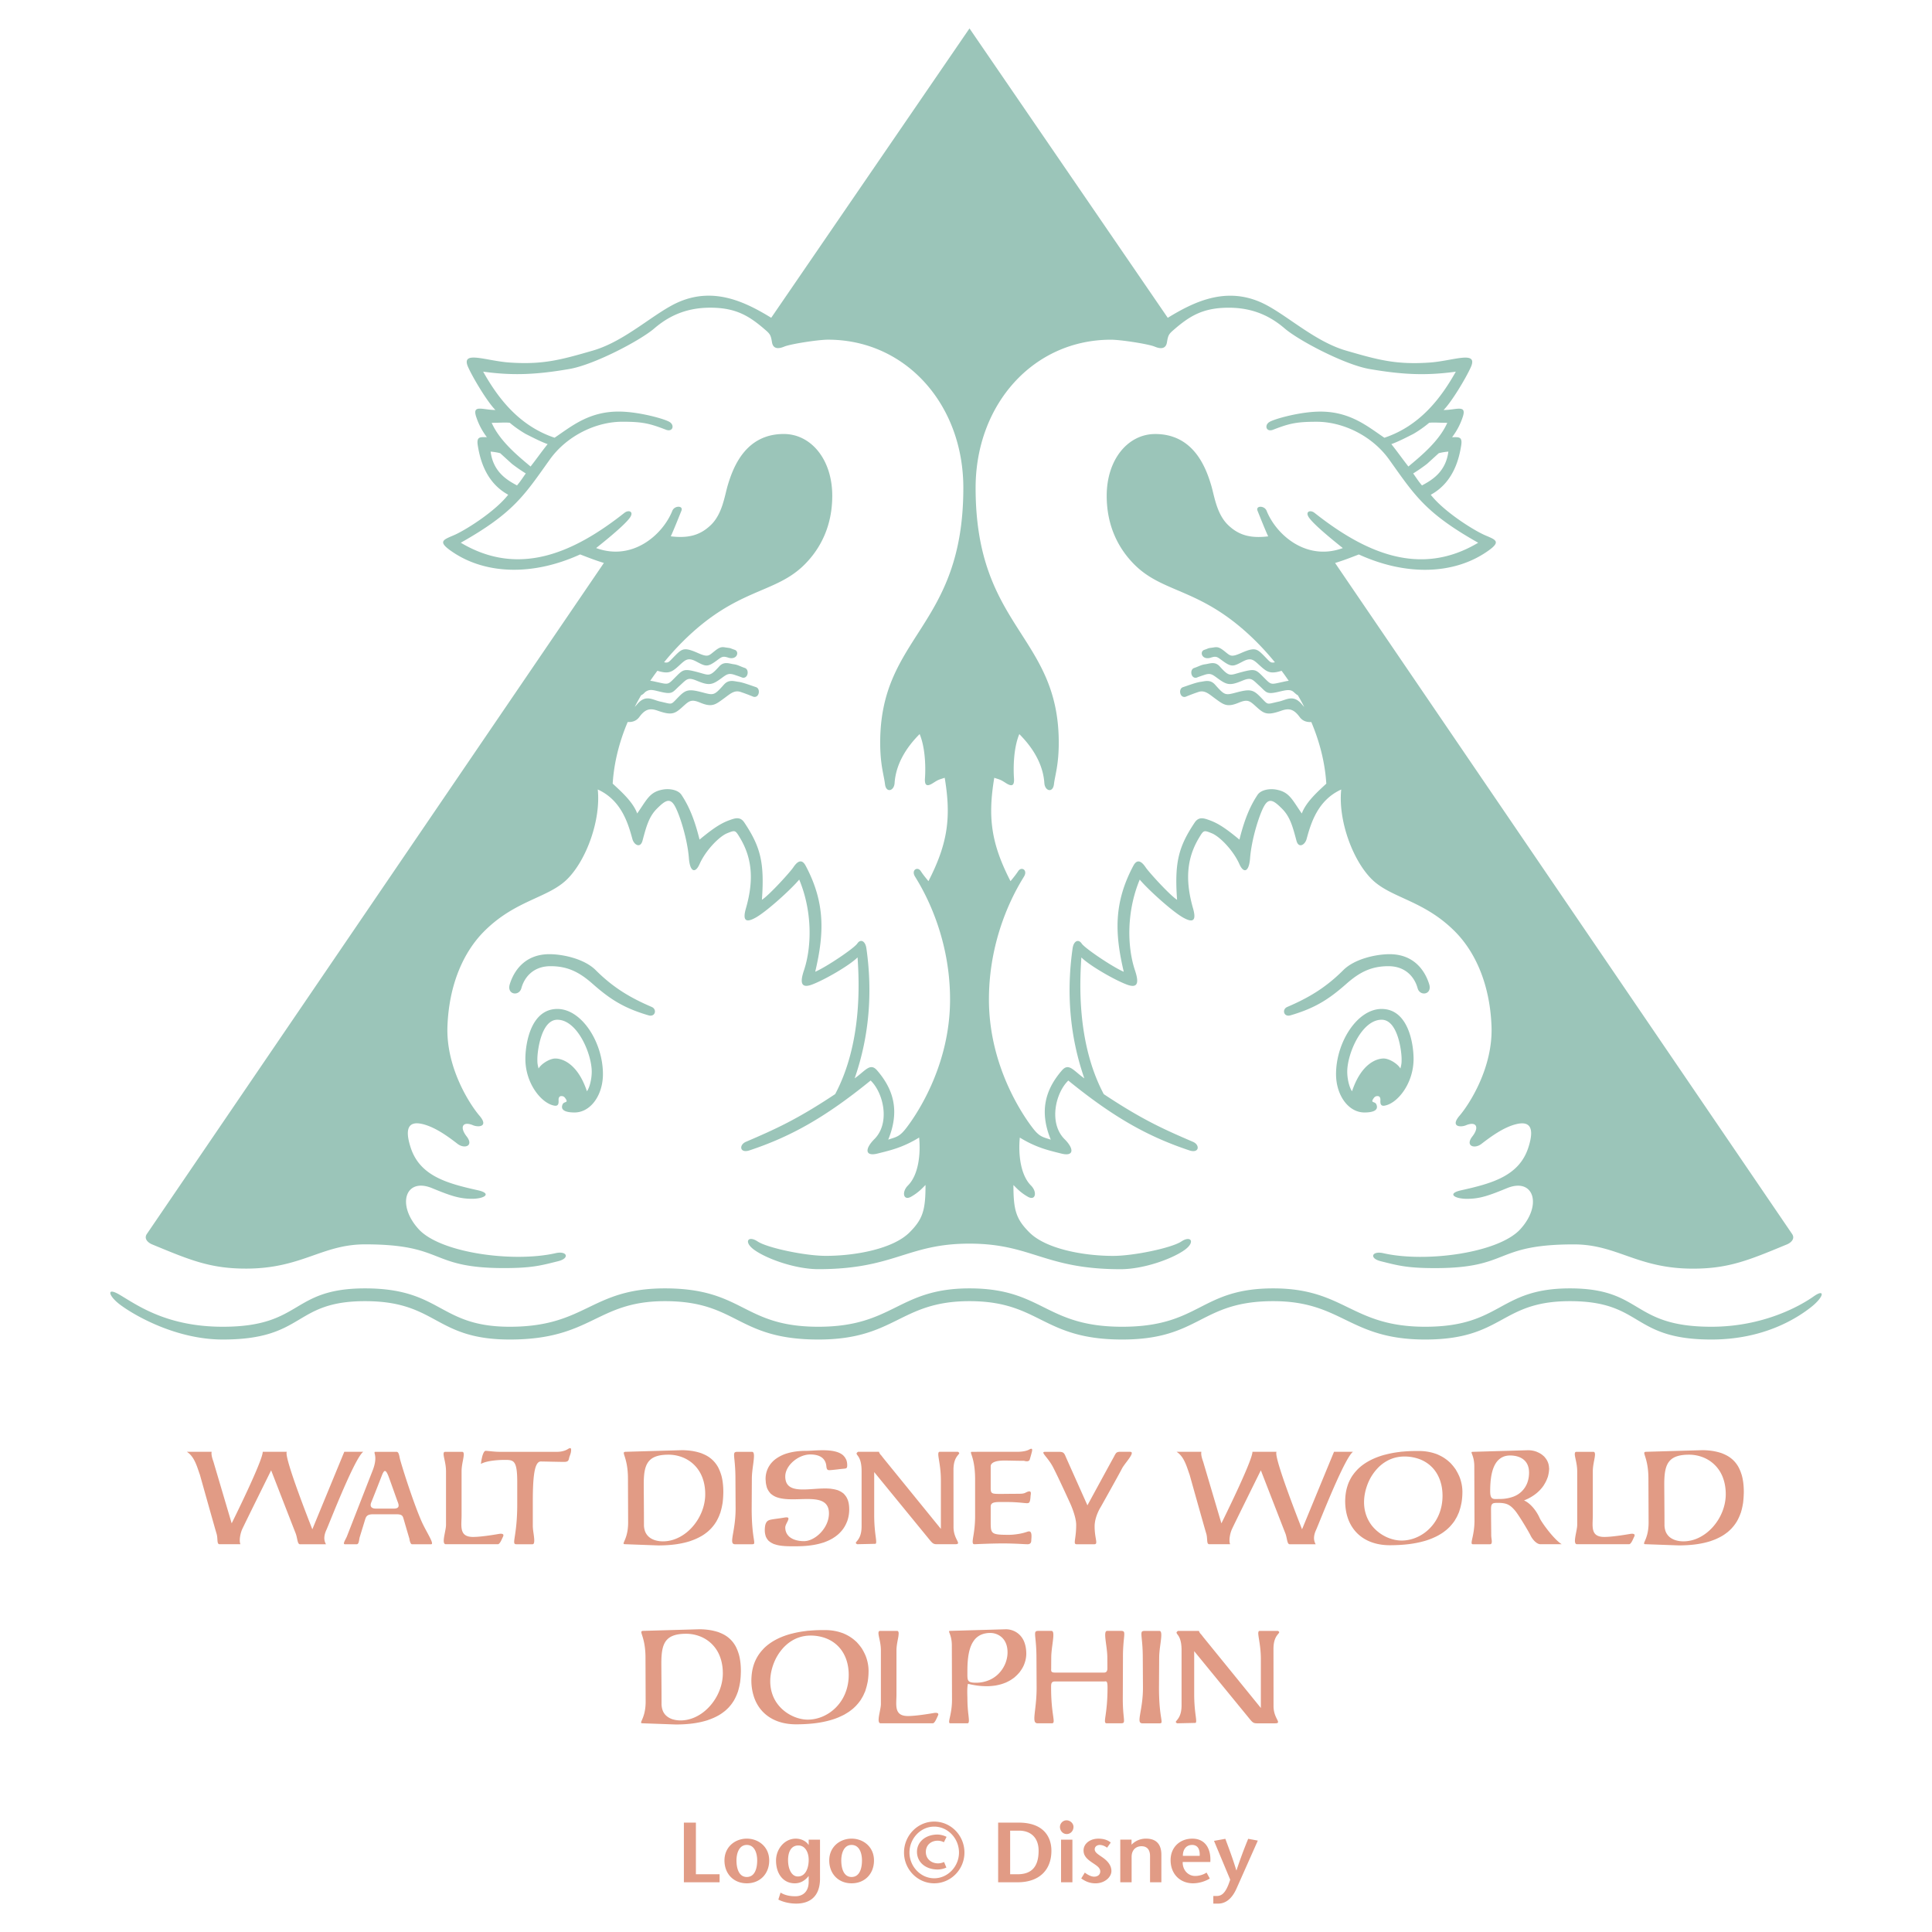 <svg xmlns="http://www.w3.org/2000/svg" width="2500" height="2500" viewBox="0 0 192.756 192.756"><g fill-rule="evenodd" clip-rule="evenodd"><path fill="#fff" d="M0 0h192.756v192.756H0V0z"/><path d="M47.784 36.469c1.276 0 2.978 1.701 6.168.425s4.68-1.489 7.02-2.553c2.34-1.063 3.408-1.727 5.104-2.978s2.978-2.127 5.53-1.063 5.104 1.702 5.956 2.34c.851.638 3.403-.851 7.657.212s9.997 1.276 11.06 2.34c1.063 1.063 9.36-2.553 11.487-2.553s4.791.506 7.018.425c2.229-.08 2.766-2.339 4.68-2.765 1.916-.425 2.979-.425 4.041-.213 1.064.213 5.105 2.127 6.594 3.19 1.49 1.063 4.893 2.766 7.02 2.978 2.127.213 5.695.453 7.658.425 1.961-.027.473.398.473.398s.803.452-.047 1.303c-.852.851-.852 1.915-1.703 2.552-.85.638 1.277.638 1.277.638l-.639 2.34 1.064.851-.639 2.34-1.701 1.276-1.064 1.063 4.041 2.978 2.553 1.702-2.34 1.489-5.742.638-4.738-.931-3.131.505 2.764 20.207 10.209 14.038 9.998 18.08v13.4l-4.68 3.189-6.381 1.277-5.531-.426c-2.551-.426-4.041-1.064-7.018-1.701-2.979-.639-2.127-.639-5.744-.852-3.615-.213-8.934 1.701-10.635 2.34s-9.57 0-11.91-.426-5.957-2.977-7.658-2.127c-1.702.852-5.956 2.553-8.934 2.766s-9.359-.213-10.21-.426c-.851-.213-3.615-1.701-5.955-1.914s-5.105-.852-8.295 0-6.806 2.34-8.721 2.34c-1.914 0-9.359.213-12.124-1.488-2.765-1.703-8.933-5.744-7.019-10.211 1.915-4.467 7.87-14.676 7.87-14.676l6.381-14.463 8.083-6.594 10.422-17.016 7.232-6.381 6.168-7.657-1.276-2.127-3.19-.638-1.489 1.489-2.552 6.807-4.042 2.127-6.806 1.489-2.978-1.701-4.679 1.701h-3.616l-4.892-2.127 2.552-1.489 2.34-1.276 1.914-1.063-1.063-1.489-2.127-2.127-.213-2.34.42-2.154 1.069-.823-.638-2.127-1.703-2.763z" fill="#fff"/><path d="M11.938 130.135c1.356 1.037 5.562 3.51 10.29 3.51 8.28 0 6.983-3.828 14.198-3.828 7.216 0 6.893 3.828 14.437 3.828 8.227 0 8.623-3.828 15.474-3.828 7.284 0 7.123 3.828 15.314 3.828 7.72 0 8.113-3.828 15.075-3.828 7.059 0 7.217 3.828 15.235 3.828 7.816 0 7.736-3.828 15.074-3.828 6.906 0 7.541 3.828 15.156 3.828 7.852 0 7.451-3.828 14.436-3.828 7.338 0 6.062 3.828 14.119 3.828 5.184 0 8.455-2.074 9.891-3.189 1.381-1.074 1.471-1.932.318-1.117-1.355.957-5.025 3.031-10.209 3.031-8.057 0-6.781-3.828-14.119-3.828-7.164 0-6.764 3.828-14.436 3.828-7.379 0-8.016-3.828-15.156-3.828-7.338 0-7.258 3.828-15.074 3.828-7.732 0-7.893-3.828-15.235-3.828-7.149 0-7.548 3.828-15.075 3.828-7.578 0-7.418-3.828-15.314-3.828-7.428 0-7.827 3.828-15.474 3.828-7.099 0-6.78-3.828-14.437-3.828-7.47 0-6.189 3.828-14.198 3.828-5.596 0-8.535-2.154-10.29-3.191-1.363-.806-1.121.1 0 .956zM81.651 126.625c-2.274 0-5.122-1.014-6.381-1.914-1.117-.797-.638-1.488.319-.85.957.637 4.733 1.436 6.806 1.436 2.929 0 6.696-.688 8.349-2.34 1.338-1.338 1.595-2.234 1.595-4.732-.319.318-.691.744-1.436 1.17-.784.447-.958-.479-.319-1.117 1.076-1.074 1.276-3.189 1.117-4.785-1.648 1.01-2.871 1.275-4.147 1.596-1.276.318-1.276-.48-.319-1.438 1.608-1.607.904-4.625-.373-5.848-4.536 3.691-7.973 5.6-12.07 6.965-1.002.334-1.083-.545-.373-.85 2.999-1.285 5.104-2.236 8.907-4.76 2.712-5.105 2.393-11.246 2.233-13.64-.797.798-3.27 2.233-4.546 2.712s-1.117-.479-.797-1.436c.782-2.348.843-5.867-.479-9.04-.797.957-3.19 3.137-4.307 3.775s-1.329.213-1.01-.904c.747-2.612.711-4.858-.585-7.019-.479-.797-.479-.797-1.276-.479-.797.319-2.15 1.702-2.765 3.084-.425.957-.957.797-1.063-.585-.151-1.963-.957-4.467-1.436-5.265-.479-.797-.957-.479-1.755.319-.797.797-1.057 1.77-1.436 3.19-.213.797-.851.425-1.01-.16-.438-1.607-1.117-3.881-3.457-4.945.319 3.03-1.117 7.019-3.031 8.933-1.915 1.914-5.158 2.074-8.295 5.211-2.074 2.073-3.51 5.317-3.669 9.465-.16 4.146 2.233 7.816 3.19 8.934.957 1.115-.108 1.18-.638.957-1.01-.426-1.382.158-.638 1.115.745.957-.213 1.277-.904.744-.911-.701-2.18-1.646-3.456-1.967-1.276-.318-1.914.213-1.223 2.34.919 2.828 3.621 3.57 6.7 4.254 1.436.318.691.852-.585.852-1.276 0-2.18-.32-3.988-1.064-2.649-1.09-3.563 1.648-1.33 4.096 2.178 2.385 9.465 3.35 13.666 2.393 1.137-.26 1.443.502.266.797-1.702.426-2.606.691-5.424.691-7.551 0-5.796-2.367-13.853-2.367-4.333 0-6.301 2.42-11.885 2.42-3.562 0-5.583-.85-9.369-2.418-.399-.164-.84-.559-.521-1.037l45.598-66.948c-.851-.266-1.41-.479-2.367-.851-4.786 2.18-9.397 1.943-12.603-.16-1.701-1.116-1.116-1.276 0-1.754 1.117-.479 4.095-2.34 5.424-4.042-2.339-1.276-2.84-3.746-3.031-4.892-.16-.957.266-.851.904-.851a6.83 6.83 0 0 1-1.063-2.021c-.425-1.276.638-.691 1.915-.691-.798-.798-2.209-3.148-2.712-4.254-.798-1.755 1.755-.638 4.147-.479 3.31.221 5.086-.265 8.295-1.196 3.297-.957 6.184-3.834 8.614-4.866 3.51-1.489 6.61.026 9.173 1.595l19.782-28.87 19.782 28.874c2.562-1.569 5.662-3.084 9.172-1.595 2.432 1.031 5.318 3.909 8.615 4.866 3.209.932 4.984 1.417 8.295 1.196 2.393-.159 4.945-1.276 4.146.479-.502 1.106-1.914 3.457-2.711 4.254 1.275 0 2.34-.585 1.914.691a6.81 6.81 0 0 1-1.064 2.021c.639 0 1.064-.106.904.851-.189 1.146-.691 3.616-3.031 4.892 1.33 1.702 4.309 3.562 5.424 4.042 1.117.479 1.703.638 0 1.754-3.205 2.104-7.816 2.34-12.602.16-.957.372-1.516.584-2.367.851l45.598 66.948c.32.479-.121.873-.52 1.037-3.787 1.568-5.807 2.418-9.371 2.418-5.582 0-7.551-2.42-11.883-2.42-8.057 0-6.303 2.367-13.854 2.367-2.818 0-3.723-.266-5.424-.691-1.178-.295-.871-1.057.266-.797 4.201.957 11.488-.008 13.666-2.393 2.234-2.447 1.32-5.186-1.328-4.096-1.809.744-2.713 1.064-3.988 1.064-1.277 0-2.021-.533-.586-.852 3.08-.684 5.781-1.426 6.701-4.254.691-2.127.053-2.658-1.223-2.34-1.277.32-2.545 1.266-3.457 1.967-.691.533-1.648.213-.904-.744s.373-1.541-.639-1.115c-.529.223-1.594.158-.637-.957.957-1.117 3.35-4.787 3.189-8.934-.16-4.148-1.596-7.392-3.668-9.465-3.139-3.138-6.381-3.297-8.297-5.211-1.914-1.915-3.35-5.903-3.029-8.933-2.34 1.063-3.02 3.338-3.457 4.945-.16.585-.799.957-1.01.16-.379-1.421-.639-2.393-1.438-3.19-.797-.798-1.275-1.117-1.754-.319-.479.798-1.285 3.302-1.436 5.265-.105 1.382-.639 1.542-1.064.585-.613-1.383-1.967-2.766-2.764-3.084-.799-.319-.799-.319-1.277.479-1.295 2.161-1.33 4.407-.584 7.019.318 1.117.105 1.542-1.012.904-1.115-.638-3.508-2.818-4.307-3.775-1.322 3.173-1.262 6.691-.479 9.04.32.957.479 1.914-.797 1.436-1.277-.479-3.75-1.914-4.547-2.712-.16 2.394-.479 8.534 2.234 13.64 3.803 2.523 5.908 3.475 8.906 4.76.711.305.629 1.184-.373.85-4.098-1.365-7.533-3.273-12.07-6.965-1.275 1.223-1.98 4.24-.373 5.848.959.957.959 1.756-.318 1.438-1.275-.32-2.498-.586-4.148-1.596-.158 1.596.043 3.711 1.117 4.785.639.639.465 1.564-.318 1.117-.744-.426-1.117-.852-1.436-1.17 0 2.498.256 3.395 1.596 4.732 1.652 1.652 5.418 2.34 8.348 2.34 2.074 0 5.85-.799 6.807-1.436.957-.639 1.436.053.318.85-1.26.9-4.105 1.914-6.381 1.914-7.604 0-8.854-2.551-15.075-2.551-6.219-.004-7.468 2.547-15.072 2.547zM50.862 42.181c-.479-.053-.957.003-1.808.003.798 1.808 2.606 3.297 3.882 4.36.585-.744 1.063-1.436 1.702-2.233-.744-.266-1.648-.744-2.18-1.01 0 0-.851-.479-1.596-1.12zm-.957 3.034s-.373-.106-.957-.16c.266 2.074 1.702 2.872 2.632 3.376.319-.372.505-.665.877-1.196a16.68 16.68 0 0 1-1.383-.957l-1.169-1.063zM91.86 86.904c.319.479.559.745.771 1.01 1.959-3.806 2.272-6.412 1.622-10.315-.638.212-.585.159-1.17.531-.585.373-.851.266-.798-.479.053-.744.106-2.872-.532-4.413-1.415 1.415-2.378 3.073-2.499 4.892-.053.798-.851 1.011-.958.106-.106-.904-.479-1.915-.479-4.147 0-10.742 8.295-11.433 8.295-25.418 0-8.322-5.751-14.782-13.506-14.782-.957 0-3.722.425-4.36.691-.638.266-1.117.212-1.223-.426-.106-.638-.16-.798-.584-1.17-1.636-1.431-2.96-2.287-5.583-2.287-2.62 0-4.337 1.006-5.583 2.074-1.424 1.22-6.003 3.618-8.455 4.041-3.176.548-5.583.691-8.614.266 1.444 2.579 3.55 5.401 7.125 6.593 1.671-1.114 3.469-2.696 6.647-2.605 1.861.053 4.201.691 4.786 1.01.585.319.373 1.063-.319.798-1.625-.625-2.319-.798-4.36-.798-2.616 0-5.529 1.392-7.232 3.776-2.533 3.546-3.59 5.311-8.88 8.295 5.796 3.456 11.273 1.01 16.325-2.978.413-.326.953-.147.584.425-.479.745-2.605 2.446-3.403 3.084 3.616 1.33 6.637-1.304 7.604-3.722.213-.532 1.117-.532.904 0s-.851 2.127-1.063 2.553c1.761.211 2.926-.103 3.988-1.117 1.17-1.117 1.382-2.925 1.702-3.988.533-1.777 1.763-5.105 5.583-5.105 2.703 0 4.839 2.517 4.839 6.168 0 2.956-1.13 5.225-2.765 6.859-2.978 2.978-6.753 2.287-12.177 7.71-.63.63-1.248 1.312-1.838 2.038.47.096.465-.026 1.147-.708.673-.674.904-.798 2.233-.213 1.062.468 1.063.266 1.754-.266.567-.437.745-.319 1.17-.266s.266.053.745.212c.479.16.266 1.011-.585.798-.638-.212-.691-.106-1.276.319-.87.633-1.063.532-1.967.053-.886-.469-1.109-.151-1.808.479-.662.595-1 .772-2.079.441-.244.325-.481.659-.713 1 .151.006.323.051.558.102 1.336.287 1.142.348 2.074-.585.673-.673.798-.727 2.127-.373 1.121.299 1.151.499 2.127-.584.479-.532 1.01-.266 1.436-.213.426.053.638.213 1.117.373.479.159.319 1.116-.266.957 0 0-.106-.054-.745-.266s-.798-.053-1.383.373c-.87.633-1.189.714-2.393.212-.925-.385-1.003-.151-1.702.479-.731.658-.691.904-1.861.638-.77-.175-1.075-.319-1.522-.04-.159.1-.199.239-.479.37-.222.379-.433.765-.635 1.157.077-.075.157-.163.243-.265.851-1.01 1.542-.425 2.287-.266 1.335.286.982.401 1.914-.532.674-.673 1.011-.727 2.34-.372 1.121.299 1.152.286 2.127-.797.479-.532 1.01-.319 1.436-.266.426.053 1.276.373 1.755.532s.319 1.116-.266.957c0 0-.638-.266-1.276-.479s-1.063.213-1.648.638c-.871.634-1.19.927-2.393.426-.925-.385-1.109-.15-1.808.479-.732.658-1.068.806-2.446.319-.745-.262-1.223-.159-1.808.639-.293.399-.709.526-1.161.498-.818 1.935-1.363 4.004-1.497 6.148.797.745 2.021 1.808 2.446 2.978.985-1.407 1.235-2.165 2.605-2.393.638-.106 1.478.037 1.808.531.851 1.276 1.364 2.69 1.808 4.467 1.098-.904 1.982-1.571 2.925-1.914.585-.213 1.117-.426 1.542.212 1.617 2.426 2.021 3.988 1.755 7.71.744-.479 2.818-2.765 3.138-3.244.318-.479.797-.957 1.223-.16 2.001 3.753 1.836 6.847.957 10.583 1.117-.479 3.882-2.34 4.201-2.819.319-.479.798-.266.904.479.632 4.422.285 8.792-1.17 12.975 1.063-.744 1.542-1.596 2.233-.799 1.727 1.992 2.244 4.158 1.117 6.914.797-.268 1.117-.268 1.808-1.17.691-.904 4.36-5.902 4.36-12.816 0-6.912-3.137-11.645-3.509-12.283-.375-.635.264-1.007.582-.529zM50.862 98.191c-.327 1.047.924 1.25 1.157.398.301-1.104 1.201-2.193 2.911-2.193s2.877.598 4.188 1.754c1.745 1.539 3.108 2.424 5.583 3.15.678.199.877-.598.319-.838-2.117-.906-3.825-1.91-5.583-3.668-1.144-1.143-3.297-1.595-4.626-1.595-2.345.001-3.492 1.53-3.949 2.992zm1.555 7.457c0 2.486 1.636 4.467 2.912 4.666.473.074.399-.398.399-.598s.08-.359.279-.359.301.064.438.279c.279.438-.179.219-.319.559-.279.678.559.797 1.197.797 1.595 0 2.832-1.715 2.832-3.828 0-3.164-2.114-6.5-4.546-6.5-2.673 0-3.192 3.496-3.192 4.984zm3.191-3.908c1.994 0 3.43 3.402 3.43 5.184 0 .719-.2 1.557-.479 1.955-.926-2.779-2.464-3.271-3.151-3.271-.558 0-1.396.52-1.675.998-.12-.479-.12-.559-.12-.957.001-.758.373-3.909 1.995-3.909zm85.386-58.439c-.531.266-1.436.745-2.18 1.01.637.798 1.117 1.489 1.701 2.233 1.275-1.063 3.084-2.552 3.881-4.36-.85 0-1.328-.056-1.807-.003a11.164 11.164 0 0 1-1.595 1.12zm1.383 2.978c-.479.372-.957.691-1.383.957.373.532.559.824.877 1.196.932-.505 2.367-1.303 2.633-3.376-.586.053-.957.16-.957.16-.586.531-1.17 1.063-1.17 1.063zm-40.201 41.157c-.371.638-3.51 5.371-3.51 12.283 0 6.914 3.67 11.912 4.361 12.816.691.902 1.01.902 1.809 1.17-1.127-2.756-.611-4.922 1.115-6.914.691-.797 1.17.055 2.234.799-1.455-4.184-1.803-8.553-1.17-12.975.105-.745.584-.957.904-.479.318.479 3.084 2.34 4.199 2.819-.877-3.736-1.043-6.83.959-10.583.424-.797.902-.319 1.223.16.318.479 2.393 2.765 3.137 3.244-.266-3.722.137-5.284 1.756-7.71.424-.638.957-.425 1.541-.212.943.343 1.826 1.01 2.924 1.914.445-1.776.959-3.19 1.809-4.467.33-.494 1.17-.638 1.809-.531 1.369.228 1.619.985 2.605 2.393.426-1.17 1.648-2.233 2.445-2.978-.133-2.144-.68-4.213-1.496-6.148-.453.028-.869-.099-1.162-.498-.584-.798-1.064-.901-1.809-.639-1.377.487-1.715.339-2.445-.319-.699-.629-.883-.864-1.809-.479-1.203.501-1.521.208-2.393-.426-.584-.425-1.01-.851-1.648-.638s-1.275.479-1.275.479c-.586.159-.746-.798-.268-.957.48-.159 1.33-.479 1.756-.532s.957-.266 1.436.266c.975 1.083 1.006 1.096 2.127.797 1.33-.354 1.666-.301 2.34.372.932.933.578.818 1.914.532.744-.16 1.436-.744 2.287.266.086.102.166.189.242.265a24.413 24.413 0 0 0-.635-1.157c-.111-.059-.158-.094-.412-.321-.365-.328-.818-.184-1.588-.009-1.17.266-1.131.02-1.861-.638-.699-.63-.777-.864-1.701-.479-1.203.501-1.523.42-2.395-.212-.584-.426-.744-.585-1.381-.373-.639.212-.746.266-.746.266-.584.159-.744-.798-.266-.957.479-.16.691-.319 1.117-.373s.957-.319 1.436.213c.975 1.083 1.006.884 2.127.584 1.33-.354 1.453-.301 2.127.373.934.933.738.872 2.074.585.234-.05.406-.095.557-.102a25.71 25.71 0 0 0-.711-1c-1.078.331-1.418.154-2.08-.441-.699-.629-.922-.948-1.807-.479-.904.479-1.098.58-1.969-.053-.584-.426-.637-.532-1.275-.319-.85.213-1.062-.638-.584-.798.479-.159.318-.159.744-.212.424-.053.602-.17 1.17.266.691.532.691.733 1.754.266 1.33-.585 1.561-.461 2.234.213.682.682.676.804 1.146.708a27.37 27.37 0 0 0-1.838-2.038c-5.424-5.423-9.199-4.732-12.178-7.71-1.635-1.635-2.766-3.904-2.766-6.859 0-3.651 2.137-6.168 4.84-6.168 3.82 0 5.051 3.328 5.582 5.105.32 1.063.533 2.872 1.703 3.988 1.062 1.014 2.227 1.328 3.988 1.117-.213-.426-.852-2.021-1.064-2.553s.691-.532.904 0c.967 2.418 3.988 5.052 7.604 3.722-.797-.638-2.924-2.339-3.402-3.084-.369-.573.172-.751.584-.425 5.053 3.988 10.529 6.434 16.324 2.978-5.289-2.984-6.346-4.749-8.879-8.295-1.703-2.384-4.617-3.776-7.232-3.776-2.041 0-2.736.173-4.359.798-.691.266-.904-.479-.32-.798.586-.319 2.926-.957 4.787-1.01 3.178-.091 4.975 1.491 6.646 2.605 3.574-1.192 5.682-4.015 7.125-6.593-3.031.425-5.438.282-8.615-.266-2.451-.423-7.029-2.821-8.453-4.041-1.246-1.068-2.965-2.074-5.584-2.074-2.625 0-3.947.855-5.584 2.287-.426.372-.479.532-.584 1.17-.107.638-.586.691-1.223.426-.639-.266-3.404-.691-4.361-.691-7.754 0-13.506 6.46-13.506 14.782 0 13.985 8.295 14.676 8.295 25.418 0 2.233-.373 3.244-.479 4.147-.107.904-.904.691-.957-.106-.121-1.818-1.084-3.477-2.5-4.892-.637 1.542-.584 3.669-.531 4.413.053.745-.213.851-.797.479-.586-.372-.533-.319-1.17-.531-.65 3.904-.338 6.509 1.621 10.315.213-.266.451-.532.771-1.01.32-.481.959-.109.586.529zm36.465 7.764c-1.328 0-3.482.452-4.625 1.595-1.76 1.758-3.467 2.762-5.584 3.668-.559.24-.359 1.037.318.838 2.477-.727 3.84-1.611 5.584-3.15 1.311-1.156 2.479-1.754 4.188-1.754 1.711 0 2.609 1.09 2.912 2.193.23.852 1.482.648 1.156-.398-.457-1.463-1.604-2.992-3.949-2.992zm-.797 5.464c-2.434 0-4.547 3.336-4.547 6.5 0 2.113 1.236 3.828 2.832 3.828.639 0 1.475-.119 1.195-.797-.139-.34-.598-.121-.318-.559.137-.215.24-.279.439-.279s.279.16.279.359-.074.672.398.598c1.275-.199 2.91-2.18 2.91-4.666.001-1.488-.516-4.984-3.188-4.984zm1.994 4.984c0 .398 0 .479-.119.957-.279-.479-1.117-.998-1.676-.998-.688 0-2.225.492-3.15 3.271-.279-.398-.479-1.236-.479-1.955 0-1.781 1.436-5.184 3.43-5.184 1.621.001 1.994 3.152 1.994 3.909z" fill="#9bc5b9"/><path d="M36.229 144.855l.009-.008h-1.889l-.001.002-3.186 7.729c-.087-.219-2.86-7.219-2.55-7.725l.004-.006h-2.404v.004c0 .895-2.995 6.928-3.098 7.135l-1.817-6.143-.005-.016c-.094-.27-.236-.68-.177-.975l.001-.006H18.644l.012.008c.051.031.099.07.147.109.023.018.047.033.07.053.052.047.102.098.15.152.017.02.034.037.05.057.051.061.1.127.148.197l.024.037c.053.082.104.166.152.262.184.352.318.748.437 1.1.04.119.078.23.117.338.015.053 1.495 5.336 1.652 5.844.062.201.075.404.087.584.009.139.017.256.045.342.031.094.086.139.172.139H23.987l-.002-.006c-.152-.381.002-1.076.16-1.449.144-.338 2.816-5.732 2.907-5.918.074.191 2.255 5.807 2.44 6.27.07.176.112.375.149.551.031.148.061.289.103.389.046.111.104.164.181.164h2.599l-.003-.006a1.21 1.21 0 0 1-.157-.732c.019-.221.088-.455.211-.717.038-.08.147-.352.314-.76.783-1.928 2.619-6.442 3.34-6.999zm-17.092.442l.012.018-.012-.018zm.195.295l-.003-.008.003.008zm2.456 8.414c.005.006.01.014.017.02-.007-.006-.012-.014-.017-.02zm.086.049c-.012-.002-.024-.004-.034-.008a.17.17 0 0 0 .034.008zm7.938-.053l.013.018-.013-.018zm.082.053c-.011-.004-.022-.006-.033-.012.01.006.021.008.033.012zM42.603 152.857a19.448 19.448 0 0 1-.431-.828c-.292-.613-.715-1.705-1.188-3.074-.402-1.16-.8-2.404-1.041-3.248a5.452 5.452 0 0 1-.08-.334 1.828 1.828 0 0 0-.104-.373c-.048-.104-.113-.152-.203-.152h-2.074c-.062 0-.093.008-.108.027-.002.004 0 .01-.002.012l-.003.018a.328.328 0 0 0 .015.127c.053.217.166.67-.165 1.574l-2.602 6.664c-.031.08-.081.178-.134.281-.085.162-.167.326-.171.426l.001.012c.001.018-.001.035.005.047.001.004.007.002.009.004.004.006.015.006.021.01.013.008.022.02.042.02h1.197c.078 0 .136-.049.177-.146.037-.088.056-.207.076-.322.016-.094.032-.189.058-.27l.528-1.719c.1-.322.208-.533.797-.533H39.576c.517 0 .603.162.675.408.105.361.257.885.385 1.32l.164.555.049.166.005.02c-.001.002-.003.002-.002.012.006.08.083.439.207.498.011.004.021.012.032.012h1.935c.008 0 .011-.008.019-.01a.057.057 0 0 0 .035-.018c.004-.002.011-.002.014-.006.003-.006.002-.014.004-.021v-.002c.045-.155-.205-.619-.495-1.157zm-3.877-5.654c.073.174.314.854.548 1.51.184.52.358 1.012.423 1.176.087.223.096.379.028.479-.067.098-.214.146-.449.146h-1.755c-.247 0-.411-.059-.489-.176-.073-.109-.068-.264.014-.459.198-.477.92-2.322 1.057-2.678.117-.303.21-.439.301-.441.094-.002.193.135.322.443zm.951-2.305l-.008-.006.008.006zm-3.989 9.125l.007-.006-.007.006zm-.051.028c.003 0 .006 0 .009-.002-.002.002-.006.002-.009.002zM134.975 144.855l.01-.008h-1.889l-.002.002-3.188 7.729c-.086-.219-2.859-7.219-2.549-7.725l.004-.006h-2.405v.004c0 .895-2.994 6.928-3.096 7.135l-1.818-6.143-.006-.016c-.094-.27-.236-.68-.176-.975v-.006H117.389l.012.008c.051.031.1.07.146.109.023.018.049.033.07.053.053.047.102.098.15.152.018.02.035.037.051.057a2.594 2.594 0 0 1 .323.496c.184.352.318.748.438 1.1.041.119.078.23.117.338.014.053 1.494 5.336 1.652 5.844.061.201.074.404.086.584.01.139.018.256.045.342.031.094.086.139.172.139H122.731l-.002-.006c-.152-.381.002-1.076.16-1.449.143-.338 2.814-5.732 2.906-5.918.074.191 2.254 5.807 2.439 6.27.07.176.113.375.15.551.031.148.061.289.102.389.047.111.104.164.182.164h2.598l-.004-.006a1.217 1.217 0 0 1-.156-.732c.02-.221.088-.453.211-.717.037-.08.148-.352.314-.76.787-1.928 2.623-6.442 3.344-6.999zm-17.092.442l.012.018-.012-.018zm.195.295l-.004-.008.004.008zm2.455 8.414l.018.02-.018-.02zm.086.049zm7.938-.053l.016.018c-.007-.006-.011-.012-.016-.018zm.084.053c-.012-.004-.023-.006-.033-.012.009.006.021.008.033.012zM50.224 153.168a.113.113 0 0 0-.012-.051c-.003-.006-.001-.014-.004-.018-.005-.008-.014-.012-.021-.018l-.006-.006c-.068-.055-.207-.068-.415-.033-.643.111-1.83.299-2.572.299-.415 0-.707-.094-.893-.285-.303-.316-.282-.852-.261-1.418.006-.146.012-.297.012-.445v-4.398c0-.387.076-.783.138-1.102.044-.229.078-.422.081-.568v-.035a.498.498 0 0 0-.012-.1.25.25 0 0 0-.024-.062c-.004-.008-.004-.021-.01-.027-.029-.035-.071-.053-.128-.053h-1.674c-.06 0-.103.018-.13.051-.005.008-.006.02-.01.027a.152.152 0 0 0-.015.041.398.398 0 0 0-.012.115v.002c.003.125.036.289.08.492.073.336.163.754.163 1.219v5.34c0 .207-.057.498-.112.779-.089.457-.182.928-.046 1.092a.176.176 0 0 0 .143.062h5.185c.077 0 .157-.068.245-.207.075-.117.142-.266.196-.383.031-.07.059-.131.081-.17.009-.016.009-.029.015-.043l.014-.041c.002-.019.005-.038.004-.056zm-3.837-.033c.011.008.021.018.032.025l-.032-.025zm.148.09l.045.02c-.015-.007-.03-.015-.045-.02zm.192.07l.027.006-.027-.006zM163.088 153.168a.113.113 0 0 0-.012-.051c-.004-.006-.002-.014-.006-.018-.004-.008-.014-.012-.02-.018l-.008-.006c-.068-.055-.207-.068-.414-.033-.643.111-1.83.299-2.572.299-.414 0-.705-.094-.893-.285-.303-.316-.281-.852-.26-1.418.006-.146.012-.297.012-.445v-4.398c0-.387.076-.783.137-1.102.045-.229.078-.422.082-.568 0-.012 0-.023-.002-.035a.386.386 0 0 0-.035-.162c-.004-.008-.004-.021-.01-.027-.029-.035-.07-.053-.127-.053h-1.676c-.059 0-.102.018-.129.051-.006.008-.006.02-.01.027a.339.339 0 0 0-.028.156v.002c.002.125.035.289.08.492.072.336.162.754.162 1.219v5.34c0 .207-.057.498-.113.779-.088.457-.182.928-.045 1.092a.175.175 0 0 0 .143.062h5.184c.078 0 .158-.068.246-.207.074-.117.143-.266.195-.383.031-.07.059-.131.082-.17.008-.016.008-.029.014-.043s.012-.027.014-.041a.16.16 0 0 0 .009-.056zm-3.836-.033c.01.008.02.018.031.025-.012-.008-.021-.017-.031-.025zm.146.09l.047.02c-.015-.007-.031-.015-.047-.02zm.194.07l.027.006a.586.586 0 0 1-.027-.006zM93.615 171.035a.128.128 0 0 0-.013-.051c-.002-.006 0-.014-.004-.02s-.014-.01-.021-.016l-.007-.006c-.068-.055-.208-.068-.415-.033-.642.111-1.83.299-2.572.299-.415 0-.707-.094-.892-.287-.303-.314-.283-.85-.261-1.416.006-.146.011-.297.011-.445v-4.398c0-.387.077-.783.138-1.102a3.62 3.62 0 0 0 .081-.57v-.033a.498.498 0 0 0-.012-.1.26.26 0 0 0-.023-.062c-.004-.008-.005-.021-.01-.027-.029-.035-.071-.053-.128-.053h-1.675c-.059 0-.102.016-.13.051-.005.008-.005.02-.01.027a.195.195 0 0 0-.016.041.427.427 0 0 0-.012.115v.002c.004.125.036.289.08.492.073.336.163.754.163 1.219v5.34c0 .207-.057.498-.112.779-.089.455-.182.926-.046 1.092a.178.178 0 0 0 .143.062h5.184c.077 0 .157-.068.245-.207.075-.117.142-.266.196-.385.032-.068.059-.129.081-.168.009-.016.009-.029.015-.045a.304.304 0 0 0 .014-.039.158.158 0 0 0 .008-.056zm-3.837-.033c.011.008.021.018.032.023-.012-.005-.021-.015-.032-.023zm.148.09l.045.02a.885.885 0 0 0-.045-.02zm.192.068l.027.006-.027-.006zM70.469 152.924l-.087.062.087-.062zM65.667 154.188c.629 0 1.22-.037 1.756-.111.518-.072 1-.18 1.432-.32.042-.014.08-.031.121-.045-.008.002-.017.004-.024.008l.047-.018-.022.01a6.393 6.393 0 0 0 .541-.217c-.016.008-.033.014-.049.021.035-.016.068-.031.103-.049-.019.01-.035.02-.053.027a5.57 5.57 0 0 0 .378-.193l-.008.004a.485.485 0 0 0 .023-.012c-.005.002-.01.004-.015.008.03-.018.065-.031.095-.049l.034-.023c-.021.014-.043.023-.064.037.047-.027.092-.057.138-.086l-.073.049a3.868 3.868 0 0 0 .515-.365c-.024.02-.045.043-.069.061.115-.088.221-.186.324-.283l-.008.008c.053-.051.103-.104.152-.154-.022.023-.042.051-.065.074.067-.068.129-.143.191-.215l.043-.051c.034-.043.07-.082.103-.125-.012.016-.026.029-.038.045.028-.035.055-.072.082-.109-.016.021-.029.045-.044.064.033-.043.064-.088.096-.133.033-.047.062-.094.093-.143.022-.033.048-.064.068-.1.013-.021.022-.045.035-.066-.008.012-.017.023-.024.037l.051-.09-.027.053c.019-.035.038-.068.056-.104l.067-.133c.04-.08.077-.162.112-.246l-.003.006.007-.016-.004.01.028-.066c.018-.045.035-.092.051-.139.018-.047.039-.092.055-.139.016-.051.028-.105.042-.156.015-.049.028-.1.042-.148a5.776 5.776 0 0 0 .106-.49c.011-.062.025-.123.034-.188.009-.068.014-.141.021-.211l.008-.076c.014-.15.024-.303.03-.461l.001-.059c.003-.08.008-.158.008-.242 0-.656-.066-1.211-.202-1.697-.013-.047-.03-.088-.044-.133l-.023-.068a3.928 3.928 0 0 0-.111-.295l-.016-.035c-.038-.086-.074-.172-.117-.25a3.01 3.01 0 0 0-.507-.682 2.866 2.866 0 0 0-.538-.424 3.194 3.194 0 0 0-.445-.225l-.022-.01c-.073-.031-.145-.064-.222-.092-.058-.02-.121-.033-.181-.053-.019-.004-.037-.01-.056-.016a5.094 5.094 0 0 0-.445-.104l-.046-.01a6.91 6.91 0 0 0-1.175-.1l-5.583.16a.304.304 0 0 0-.138.025l-.015.01c-.008.006-.02.008-.025.016-.044.061-.007.176.06.385.118.371.337 1.061.337 2.24l.017 4.387c0 .984-.244 1.545-.375 1.846-.064.148-.1.229-.071.273.003.006.012.008.017.012l.005.004c.022.014.054.023.109.023l3.313.122zm2.797-1.266c-.228.18-.468.334-.716.459-.522.266-1.064.4-1.612.4-.154 0-.391-.014-.647-.076-.338-.084-.614-.23-.818-.436a1.37 1.37 0 0 1-.318-.502 1.928 1.928 0 0 1-.106-.658c0-.961-.007-1.971-.013-2.783a193.64 193.64 0 0 1-.007-1.244c0-.625.036-1.064.116-1.428.093-.416.25-.732.481-.963.188-.189.427-.324.729-.416.311-.096.684-.141 1.142-.141a3.846 3.846 0 0 1 1.383.257c.457.178.859.439 1.198.777.339.34.604.748.787 1.215.198.506.298 1.074.298 1.693 0 1.15-.461 2.334-1.266 3.246a4.627 4.627 0 0 1-.631.6zm-3.719.422c-.001-.002-.003-.004-.005-.004.002 0 .004.002.005.004zm-.12-.119zm-.199-.291a1.072 1.072 0 0 1-.05-.102c.015.035.033.068.05.102zm-.103-.254zm-.062-.284l-.004-.041.004.041zm3.102 1.161zm.392-.174l-.007.004.007-.004zm.365-.209l-.003.002c.001-.002.002-.002.003-.002zm.992-.865l-.045.051.045-.051zm1.06-1.93a.313.313 0 0 1-.006.025l.006-.025zm-.136.4l-.022.059a1.41 1.41 0 0 1 .022-.059zm-.179.407c-.011.023-.022.047-.034.068l.034-.068zm-.212.39l-.047.076.047-.076zm-.249.377l-.052.07.052-.07zm-.938 1.916l.182-.053c-.061.018-.12.036-.182.053zm-.597.131zm2.463-8.848l-.073-.037c.025.012.048.026.073.037zm-.412-.175c.021.008.039.018.06.025a1.947 1.947 0 0 0-.107-.039c.014.006.031.008.047.014zm-.375-.11l-.107-.025c.035.01.071.017.107.025zm-.566-.107l.086.012-.086-.012z" fill="#e19b85"/><path d="M70.856 152.586a.259.259 0 0 1 .016-.018c-.025.025-.053.047-.079.072.02-.019.043-.035.063-.054zM172.672 152.586l.016-.018c-.023.025-.053.047-.078.072.019-.019.042-.035.062-.054z" fill="#e19b85"/><path d="M173.85 150.262c.01-.049.02-.098.027-.146.01-.062.025-.123.033-.188.01-.068.014-.141.021-.211.004-.025.006-.051.008-.076a6.77 6.77 0 0 0 .031-.461l.002-.059c.002-.08.008-.158.008-.242 0-.656-.066-1.211-.203-1.697-.012-.047-.029-.088-.043-.133a3.928 3.928 0 0 0-.134-.363c-.006-.012-.012-.023-.016-.035-.039-.086-.076-.172-.119-.25a2.873 2.873 0 0 0-1.045-1.106 3.226 3.226 0 0 0-.443-.225l-.023-.01c-.072-.031-.145-.064-.223-.092-.057-.02-.119-.033-.18-.053a5.27 5.27 0 0 0-.5-.12l-.047-.01a6.922 6.922 0 0 0-1.176-.1l-5.584.16a.306.306 0 0 0-.137.025l-.014.01c-.008.006-.021.008-.025.016-.045.061-.008.176.059.385.117.371.336 1.061.336 2.24l.018 4.387c0 .984-.244 1.545-.375 1.846-.064.148-.1.229-.07.273.002.006.012.008.016.012l.006.004c.021.014.053.023.109.023l3.318.119c.629 0 1.219-.037 1.756-.111.518-.072 1-.18 1.432-.32.043-.014.08-.031.121-.045-.008.002-.016.004-.023.008l.047-.018-.023.01c.111-.039.219-.08.324-.123l.023-.01c.064-.027.131-.055.193-.084-.016.008-.033.014-.049.021.035-.016.068-.031.102-.049-.018.01-.033.02-.053.027.133-.061.256-.125.379-.193l-.01.004a.197.197 0 0 0 .025-.012.04.04 0 0 0-.016.008c.029-.018.064-.031.094-.049.012-.008.021-.016.033-.023-.02.014-.043.023-.064.037.049-.027.094-.057.139-.086-.025.016-.047.033-.074.049a3.754 3.754 0 0 0 .336-.226c.062-.045.121-.092.18-.139-.023.02-.045.043-.068.061.113-.088.221-.186.322-.283-.002.002-.006.004-.008.008.053-.051.104-.104.152-.154-.023.023-.043.051-.066.074.068-.068.129-.143.191-.215.016-.018.029-.035.045-.051.033-.043.068-.082.102-.125l-.037.045.082-.109c-.016.021-.029.045-.045.064.033-.043.064-.088.096-.133.033-.047.062-.094.094-.143.021-.033.047-.064.068-.1.012-.021.021-.045.035-.066-.008.012-.018.023-.025.037.018-.029.035-.061.051-.09-.008.018-.018.035-.025.053l.055-.104c.023-.045.045-.088.066-.133.041-.08.078-.162.113-.246 0 .002-.002.004-.004.006.004-.004.006-.01.008-.016-.002.002-.002.006-.004.01.01-.023.02-.045.027-.066.02-.045.035-.092.053-.139.016-.047.037-.092.055-.139.016-.051.027-.105.043-.156l.041-.148c.027-.109.052-.224.076-.341zm-1.709-5.11l-.074-.037c.025.012.048.026.074.037zm-1.86 7.77c-.227.18-.469.334-.715.459a3.53 3.53 0 0 1-1.613.4 2.81 2.81 0 0 1-.646-.076c-.338-.084-.613-.23-.818-.436a1.383 1.383 0 0 1-.318-.502 1.929 1.929 0 0 1-.105-.658c0-.961-.008-1.971-.014-2.783-.004-.521-.008-.971-.008-1.244 0-.625.037-1.064.117-1.428.092-.416.25-.732.48-.963.188-.189.428-.324.729-.416h.002c.311-.096.684-.141 1.141-.141a3.838 3.838 0 0 1 1.383.257 3.449 3.449 0 0 1 1.984 1.992c.197.506.299 1.074.299 1.693 0 1.15-.461 2.334-1.266 3.246a4.693 4.693 0 0 1-.632.6zm-3.719.422c-.002-.002-.004-.004-.006-.004.003 0 .005.002.006.004zm-.121-.119c-.027-.029-.051-.062-.076-.096.026.033.049.064.076.096zm-.197-.291a1.385 1.385 0 0 1-.051-.102c.016.035.034.068.051.102zm-.103-.254zm-.063-.284l-.004-.041.004.041zm3.102 1.161c.004-.002.006-.004.01-.004-.004 0-.006.002-.01.004zm.392-.174l-.008.004.008-.004zm.366-.209l-.004.002.004-.002zm.992-.865l-.047.051c.015-.018.031-.034.047-.051zm1.06-1.93c-.004.01-.004.018-.008.025.004-.008.004-.015.008-.025zm-.136.4l-.023.059.023-.059zm-.18.407a.713.713 0 0 1-.033.068c.011-.022.023-.045.033-.068zm-.213.39c-.016.025-.029.051-.047.076.018-.025.031-.05.047-.076zm-.248.377l-.053.07.053-.07zm.516-6.976c.021.008.039.018.061.025a2.373 2.373 0 0 0-.109-.039c.014.006.032.008.048.014zm-.375-.11l-.107-.025c.034.01.071.017.107.025zm-.567-.107l.086.012-.086-.012zm-.514 9.109l.184-.053c-.061.018-.121.036-.184.053zm-.595.131zM172.287 152.924l-.088.062.088-.062zM153.619 151.471a4.27 4.27 0 0 0-.705-1.105c-.283-.318-.582-.549-.863-.668a4.625 4.625 0 0 0 1.186-.668c.305-.24.566-.52.775-.826.021-.033.037-.068.059-.102.045-.074.09-.148.129-.223a3.284 3.284 0 0 0 .196-.449c.012-.031.027-.062.037-.094.012-.039.016-.076.027-.113a3.577 3.577 0 0 0 .074-.385c.008-.068.014-.133.018-.197 0-.031.008-.064.008-.094 0-.037-.008-.07-.012-.107a1.364 1.364 0 0 0-.014-.158c-.008-.047-.014-.092-.023-.137a2.176 2.176 0 0 0-.064-.221 3.04 3.04 0 0 0-.051-.119 2.509 2.509 0 0 0-.086-.162 2.078 2.078 0 0 0-.199-.266c-.02-.021-.035-.047-.057-.068-.016-.016-.035-.025-.051-.041a2.03 2.03 0 0 0-.238-.191c-.035-.023-.072-.045-.107-.066a2.386 2.386 0 0 0-.273-.135c-.02-.008-.035-.02-.055-.027a2.466 2.466 0 0 0-.873-.16l-5.539.16c-.051 0-.08.01-.094.029-.023.033.002.096.045.211.078.205.223.586.223 1.221l.018 5.402c0 .791-.131 1.383-.217 1.773-.053.244-.086.404-.064.496 0 .004.002.006.004.008.004.016.006.033.016.045.02.023.049.035.092.035h1.713c.061 0 .104-.018.135-.053.006-.008.01-.021.016-.033l.006-.014c.045-.104.025-.271 0-.453a2.415 2.415 0 0 1-.031-.328c0-.186-.006-.793-.012-1.383l-.008-1.25c0-.264.035-.414.117-.498l.006-.006c.105-.104.285-.109.57-.109.438 0 .729.047.973.158.238.109.447.281.719.598.373.432 1.391 2.141 1.555 2.49.092.195.242.408.402.568.143.143.361.312.598.312H155.808l-.01-.008c-.798-.507-1.999-2.181-2.179-2.589zm-4.801-4.379c.062-.295.145-.561.246-.787.113-.25.252-.461.416-.625l.012-.012c.068-.066.141-.125.217-.178l.025-.018c.076-.049.154-.09.238-.125.008-.004.018-.01.025-.012.199-.08.424-.121.668-.121.352 0 1.012.066 1.453.508.289.289.436.695.436 1.203 0 .355-.057.689-.168.994a2.34 2.34 0 0 1-1.443 1.418 3.86 3.86 0 0 1-1.334.215c-.074 0-.143.004-.207.006-.246.006-.441.012-.564-.107-.113-.109-.162-.316-.162-.672 0-.668.047-1.22.142-1.687zm3.336-1.338zm.194.269zm.134.327zm.061.296c.004.039.006.08.008.119-.002-.038-.004-.079-.008-.119zm-.516-1.011l.016.012-.016-.012zm-3.215 3.795l-.006-.01a.064.064 0 0 1 .006.01zm-.076-.139c-.002-.002-.002-.004-.002-.006 0 .002 0 .004.002.006zm.25.248c-.002-.002-.004-.002-.006-.002.002 0 .004 0 .006.002zm-.068-.027zm-.189 4.535c-.008.002-.016.002-.021.004.005-.002.015-.002.021-.004zm.048-.035c-.002.002-.006.002-.008.006l.012-.014-.004.008zm.041-.088v0zM102.34 165.521l.006-.033c.018-.096.029-.191.037-.287l.002-.047c.002-.045.008-.09.008-.137 0-.428-.061-.811-.182-1.141a2.05 2.05 0 0 0-.479-.762 1.955 1.955 0 0 0-1.402-.561l-5.539.16c-.051 0-.08.008-.093.029-.023.033 0 .096.044.211.078.205.223.586.223 1.219l.017 5.404c0 .791-.13 1.381-.215 1.773-.054.244-.087.404-.065.496l.003.008c.005.016.007.033.016.043.02.025.049.037.091.037h1.715a.112.112 0 0 0 .09-.037c.006-.006.007-.02.012-.027a.185.185 0 0 0 .019-.045c.037-.125.014-.357-.025-.713a13.87 13.87 0 0 1-.105-1.629c0-.08-.003-.18-.006-.285-.01-.367-.023-.869.059-1.199.062.016.122.023.184.037a8.968 8.968 0 0 0 .717.131 7.487 7.487 0 0 0 1.134.065c.068-.002.135-.006.201-.012.145-.008.283-.023.418-.043.033-.004.066-.004.098-.01.033-.006.064-.016.098-.021.115-.021.229-.047.338-.076.061-.016.119-.031.18-.051.109-.033.217-.072.318-.113.033-.014.07-.021.102-.037.033-.014.062-.033.096-.047a4.19 4.19 0 0 0 .232-.117 3.15 3.15 0 0 0 .396-.256c.029-.021.062-.039.092-.061.041-.033.076-.068.113-.102.023-.02.047-.039.068-.061.074-.066.145-.137.213-.211l.064-.07c.025-.029.057-.059.082-.09.041-.053.078-.109.117-.164.008-.012.018-.023.025-.035.088-.129.17-.26.236-.398a3.01 3.01 0 0 0 .162-.412l.004-.01c.034-.104.059-.207.081-.313zm-5.823 1.391v-.166c0-.766.049-1.355.154-1.852.063-.303.15-.572.255-.801.058-.125.123-.238.193-.344l.006-.008a1.758 1.758 0 0 1 .857-.684c.115-.043.236-.076.367-.098l.012-.004a2.68 2.68 0 0 1 .438-.035c.453 0 .889.178 1.199.486.164.164.291.363.379.59.098.252.146.543.146.861 0 .348-.07.713-.201 1.057a3.162 3.162 0 0 1-.602.977 2.935 2.935 0 0 1-.99.715 3.302 3.302 0 0 1-1.367.279c-.39 0-.595-.047-.708-.16-.142-.141-.14-.393-.138-.813zm3.526-3.459zm.213.287zm-1.383-.818zm.334.047zm.307.103zm.281.162zm-3.158 4.479zm-.086-.176c-.004-.018-.009-.035-.012-.053a.454.454 0 0 0 .012.053zm.298.301l-.013-.004.013.004zm-.142-.067l-.021-.014a.096.096 0 0 0 .021.014zm-.169.377l-.005.027.005-.027zM78.416 152.822c-.018-.053-.036-.105-.047-.162-.004-.018-.004-.039-.007-.061a1.315 1.315 0 0 1-.017-.189c0-.17.1-.365.188-.537.079-.154.144-.289.128-.379-.001-.008-.003-.014-.006-.021s-.002-.02-.007-.027c-.047-.062-.17-.074-.387-.037-.288.049-.531.082-.746.111s-.4.055-.57.088c-.161.033-.299.076-.407.182a.518.518 0 0 0-.087.113l-.004.008c-.089.154-.144.393-.144.781 0 .182.028.344.07.492l.013.049c.006.018.009.041.016.059.015.039.037.074.056.113l.025.049c.027.049.058.096.092.141l.039.049c.021.023.037.051.06.072.015.016.035.027.052.041.023.021.049.041.074.061.073.057.156.107.247.152.027.014.052.027.08.039.022.01.039.023.062.031.037.016.082.025.123.039a3.045 3.045 0 0 0 .539.127c.478.07 1.019.068 1.542.068h.093c.089 0 .171-.006.258-.008.092-.002.183-.004.271-.008a9.328 9.328 0 0 0 1.097-.109c.114-.02.224-.039.331-.062a6.547 6.547 0 0 0 .558-.14c.018-.006.035-.012.052-.016h-.001l.002-.002-.001.002c.045-.016.095-.025.139-.041.046-.016.087-.035.132-.051l-.067.023.094-.035-.027.012c.011-.004.02-.01.03-.014.048-.018.095-.035.141-.055a2.118 2.118 0 0 1 .016-.006c.038-.018.076-.033.113-.049-.02.008-.038.018-.058.025.062-.025.123-.055.182-.082l-.032.014.071-.035a.769.769 0 0 1-.04.021c.042-.02.081-.041.121-.061l.053-.029a2.13 2.13 0 0 0 .105-.057c-.02.012-.042.021-.063.033a3.145 3.145 0 0 0 .182-.105c-.011.008-.022.014-.034.021l.07-.047a3.616 3.616 0 0 0 .237-.161c-.02.016-.042.027-.061.043.064-.047.126-.096.185-.145-.013.012-.024.023-.037.033.087-.07.169-.141.244-.215-.016.016-.034.029-.051.045.065-.061.128-.123.186-.188-.016.018-.031.037-.047.053.046-.047.09-.096.131-.146-.012.016-.026.029-.039.043.067-.074.128-.152.185-.232l-.035.051c.029-.039.058-.078.084-.119l-.007.01a3.62 3.62 0 0 0 .133-.211l-.031.053c.016-.027.031-.053.045-.08l-.015.027.03-.053a3.028 3.028 0 0 0 .137-.283l.03-.072c.017-.041.036-.082.051-.125.126-.363.191-.748.191-1.146 0-.365-.049-.686-.145-.949-.006-.018-.017-.031-.024-.049a1.629 1.629 0 0 0-.12-.244c-.025-.043-.055-.08-.083-.119a1.448 1.448 0 0 0-.111-.133c-.021-.023-.036-.051-.059-.072-.013-.012-.03-.02-.043-.031-.039-.033-.083-.062-.125-.094a1.835 1.835 0 0 0-.342-.186c-.029-.012-.054-.027-.085-.039-.026-.01-.058-.016-.085-.023l-.063-.018a2.94 2.94 0 0 0-.426-.086l-.047-.008c-.04-.004-.074-.012-.115-.016-.526-.049-1.112-.01-1.679.029-1.025.068-1.993.133-2.487-.322l-.012-.01a1.03 1.03 0 0 1-.14-.168.999.999 0 0 1-.102-.201 1.592 1.592 0 0 1-.088-.553c0-.236.059-.479.177-.719.111-.227.268-.443.468-.643.246-.246.544-.453.861-.6.328-.148.668-.229.982-.229.458 0 .827.086 1.094.258.306.197.48.504.518.914.018.207.059.311.137.359.077.047.189.039.365.023.266-.023.461-.047.65-.068.137-.018.279-.035.447-.051l.107-.01c.144-.014.239-.021.296-.066.056-.045.078-.125.078-.287 0-.207-.033-.393-.1-.557-.008-.02-.021-.035-.03-.055-.003-.008-.008-.014-.012-.021a1.228 1.228 0 0 0-.131-.205l-.027-.031c-.025-.029-.047-.062-.076-.09-.295-.279-.758-.445-1.416-.506-.562-.053-1.178-.02-1.672.008-.253.014-.472.025-.654.025-.655 0-1.25.072-1.769.219a3.724 3.724 0 0 0-1.257.598 2.507 2.507 0 0 0-.751.893 2.457 2.457 0 0 0-.249 1.1c0 .07.01.131.014.199.004.061.006.125.013.182a2.883 2.883 0 0 0 .077.371c.011.037.017.082.03.117.006.018.016.031.023.049.024.061.054.117.083.172.035.064.074.127.118.184a1.1 1.1 0 0 0 .095.117c.017.02.03.043.048.061.019.018.042.029.061.047.035.029.072.057.109.084.075.055.156.104.242.146l.095.047a2.497 2.497 0 0 0 .264.091c.623.182 1.397.164 2.158.143 1.043-.029 2.028-.059 2.538.432.004.004.006.008.01.01.052.053.099.109.139.172l.009.012a1.175 1.175 0 0 1 .105.215c.061.164.092.359.092.58 0 1.463-1.392 2.768-2.488 2.768-.328 0-.622-.043-.879-.125l-.114-.041a1.754 1.754 0 0 1-.303-.152 1.176 1.176 0 0 1-.347-.32 1.142 1.142 0 0 1-.126-.215.586.586 0 0 1-.032-.086zm5.442-7.793l.016.01-.016-.01zm-5.448 2.772l.002.012-.002-.012zm3.324 1.877l-.022-.008.022.008zm-.245-.057h-.001.001zm-3.114 3.09l-.001-.004.001.004zm-1.967.576v-.002l.003.008-.003-.006zm.11.221l.009.016-.009-.016zm.16.203c-.002-.002-.003-.006-.005-.006l.008.008-.003-.002zm7.689-1.584l.023-.047-.023.047zm.316-2.029a1.046 1.046 0 0 0-.006-.033l.006.033zm-1.095-1.41l-.002-.002.002.002zm-4.787-.358l-.065-.047.065.047zm.136.082l-.009-.004.009.004zm-.308-.228a.61.61 0 0 1-.032-.037l.032.037zm-.141-.2l.016.031c-.006-.009-.01-.021-.016-.031zm5.93-2.349c.007.016.01.037.016.053l-.022-.066c.002.003.005.007.006.013zm-.09-.17c-.014-.021-.027-.045-.043-.066.015.021.029.044.043.066zm-.16-.201l-.046-.045c.006.006.016.01.022.016.01.009.016.019.024.029zm-7.677 1.584l-.001.004.001-.004zm-.068 1.177l.002.01a.058.058 0 0 0-.002-.01zm.466.985l-.005-.006a.12.12 0 0 0 .011.012l-.006-.006zm5.36.91c.02.016.04.029.058.045-.018-.016-.038-.029-.058-.045zm.166.152l.038.047a8.175 8.175 0 0 0-.038-.047zm.127.18l.023.047-.023-.047zm.102.256c-.004-.014-.006-.029-.011-.043.005.014.007.029.011.043zm-3.107 3.183c-.045-.012-.092-.02-.135-.031.043.012.09.02.135.031zm.291.051c-.009 0-.019 0-.027-.002.008.002.018.002.027.002zm-1.193-.529l-.014-.018a.22.22 0 0 0 .014.018zm-.155-.225a.186.186 0 0 0-.014-.025l.014.025z" fill="#e19b85"/><path d="M84.077 152.596c-.035.047-.072.092-.11.139.038-.046.075-.092.11-.139zM83.503 153.186c-.029.023-.058.047-.087.068.03-.022.058-.045.087-.068zM83.783 152.939c.018-.018.034-.039.052-.059a2.5 2.5 0 0 1-.088.09.258.258 0 0 0 .036-.031zM112.92 144.959c-.002-.016-.002-.033-.008-.045-.002-.004-.008-.006-.012-.01-.002-.004-.006-.006-.008-.008-.027-.029-.068-.049-.135-.049h-1.096c-.025 0-.043.008-.066.01-.021.004-.045.006-.064.012a.416.416 0 0 0-.142.074c-.008.008-.018.01-.023.016-.016.016-.027.035-.039.053l-.012.014a1.589 1.589 0 0 0-.125.211 2.862 2.862 0 0 1-.09.172c-.156.271-2.523 4.621-2.607 4.779-.072-.162-2.016-4.508-2.15-4.818l-.037-.088a1.765 1.765 0 0 0-.105-.209.5.5 0 0 0-.066-.084c-.006-.008-.01-.018-.018-.023-.094-.082-.229-.117-.436-.117h-1.416a.313.313 0 0 0-.131.023c-.008.004-.012.01-.018.014-.006.006-.018.008-.02.016-.004.008 0 .021 0 .031 0 .006-.002.01 0 .014.01.078.105.199.252.385.205.256.486.607.73 1.078.586 1.137 1.723 3.645 1.734 3.67.006.012.559 1.244.559 2.057 0 .607-.061 1.053-.102 1.348-.041.299-.062.463.002.537.008.01.02.014.031.02l.002.002a.206.206 0 0 0 .109.027h1.775a.206.206 0 0 0 .111-.029l.006-.004c.01-.006.021-.01.027-.018.07-.082.041-.256-.008-.543-.047-.287-.113-.678-.113-1.186 0-1.004.611-1.941.617-1.951.018-.033 1.838-3.277 2.107-3.812.088-.176.273-.422.451-.658.271-.359.547-.729.531-.906l.003-.005zm-5.551 7.068c-.002-.037-.004-.076-.008-.113.004.037.006.076.008.113zm-.045-.381l-.004-.018.004.018zm1.953.038c-.008.037-.016.072-.021.109.006-.037.014-.074.021-.109zm-.056.367c-.004.037-.006.074-.008.109a1.86 1.86 0 0 1 .008-.109zM145.453 151.125l-.021.053.021-.053zM143.643 153.105c-.023.014-.045.029-.07.043.025-.013.046-.029.07-.043zM145.195 151.619l-.014.023.014-.023zM144.092 152.812c-.018.014-.039.027-.059.041a.877.877 0 0 0 .059-.041zM145.643 150.627a.142.142 0 0 1-.01.029c.004-.01.008-.019.01-.029z" fill="#e19b85"/><path d="M145.504 147.104c-.004-.006-.006-.014-.01-.021a4.05 4.05 0 0 0-.166-.311l-.018-.033c-.025-.041-.047-.084-.072-.125-.035-.053-.076-.104-.113-.156a3.742 3.742 0 0 0-.25-.313l-.043-.049c-.043-.045-.082-.094-.125-.137-.039-.039-.082-.074-.123-.111a3.456 3.456 0 0 0-.318-.261c-.01-.006-.02-.014-.029-.021a3.704 3.704 0 0 0-.326-.211l-.027-.016a4.374 4.374 0 0 0-.375-.188l-.01-.006-.107-.049c-.098-.039-.201-.07-.303-.102-.008-.004-.016-.006-.021-.01a5.088 5.088 0 0 0-1.514-.217c-.072-.002-.141.002-.211.002-.172 0-.344 0-.514.004-.105.004-.211.008-.314.014a11.07 11.07 0 0 0-.518.037c-.064.006-.133.008-.197.014-.059.006-.111.018-.168.025a9.782 9.782 0 0 0-.795.123c-.189.037-.375.08-.559.127-.043.012-.092.02-.135.031-1.115.307-2.014.787-2.668 1.428-.035.033-.064.07-.098.104l-.061.066a4.095 4.095 0 0 0-.291.355l-.035.047a2.812 2.812 0 0 0-.137.205c-.016.025-.029.051-.045.074a4.87 4.87 0 0 0-.221.432l-.018.037c-.033.078-.062.158-.092.238-.01.027-.018.057-.027.086a4.602 4.602 0 0 0-.198.894 3.604 3.604 0 0 0-.029.299v.006c-.006.113-.014.225-.014.342 0 .664.104 1.279.309 1.824.201.533.496.998.879 1.381.789.789 1.916 1.205 3.262 1.205.672 0 1.307-.037 1.887-.107a10.33 10.33 0 0 0 1.629-.328c.301-.09.584-.195.85-.311-.018.008-.039.014-.057.021a5.584 5.584 0 0 0 .123-.053c.152-.068.299-.139.438-.217.016-.008.029-.018.043-.025-.021.014-.047.023-.068.035a5.278 5.278 0 0 0 .139-.078c.137-.08.268-.164.391-.252l-.041.027c.143-.102.275-.209.402-.32-.098.086-.195.172-.303.252a4.208 4.208 0 0 0 .676-.628c-.074.086-.15.172-.234.252.021-.02.043-.039.062-.059.068-.068.131-.141.193-.215a.37.37 0 0 1 .027-.029l.064-.072-.064.072c.094-.111.18-.229.262-.35-.064.094-.125.189-.197.277.1-.123.193-.25.279-.383.008-.012.014-.025.021-.037a1.04 1.04 0 0 0-.035.049c.068-.105.127-.219.186-.33-.045.086-.086.174-.137.258a4.76 4.76 0 0 0 .236-.441l-.012.021c.041-.09.076-.186.113-.279-.027.068-.051.139-.08.205.039-.088.082-.176.117-.266.016-.045.027-.094.043-.141l.018-.051.002-.012c0 .002 0 .004-.002.006.02-.059.031-.119.049-.18-.014.047-.021.098-.037.145.049-.15.09-.307.123-.465l.014-.062c.012-.062.029-.123.039-.188a6.44 6.44 0 0 0 .086-1.072c0-.498-.102-1.018-.293-1.5-.033-.078-.07-.154-.107-.232zm-.07-.133v-.002.002zm-.204-.352l.006.006-.012-.016c.003.002.005.006.006.01zm-.238-.33a.252.252 0 0 0-.021-.025c.008.007.015.017.021.025zm-.291-.326a.14.14 0 0 1 .016.02l-.031-.033.015.013zm-.269-.242l-.047-.037.047.037zm-.315-.235c-.02-.012-.039-.023-.059-.037.02.014.04.026.059.037zm-.344-.203c-.021-.012-.043-.021-.064-.033.021.012.043.021.064.033zm-3.935 8.418c-.443 0-.916-.1-1.373-.289a4.046 4.046 0 0 1-1.541-1.136 3.33 3.33 0 0 1-.207-.281l-.014-.02a4.252 4.252 0 0 1-.168-.281c-.006-.014-.014-.027-.021-.041a3.523 3.523 0 0 1-.133-.285l-.021-.053a4.165 4.165 0 0 1-.104-.297l-.016-.059a4.054 4.054 0 0 1-.076-.312 4.014 4.014 0 0 1-.072-.77c0-.451.072-.92.209-1.379 0-.002 0-.004.002-.006.045-.152.098-.305.156-.453a4.854 4.854 0 0 1 1.074-1.644 3.852 3.852 0 0 1 1.148-.787 3.601 3.601 0 0 1 .642-.208c.033-.008.066-.012.102-.02.096-.018.193-.035.293-.045.012-.002.025-.002.037-.002a4.326 4.326 0 0 1 1.889.253c.461.176.867.438 1.203.773.344.344.609.76.791 1.24.188.492.283 1.043.283 1.639 0 .66-.121 1.283-.355 1.855a4.303 4.303 0 0 1-.934 1.404c-.761.767-1.778 1.204-2.794 1.204zm-1.559-.369l-.031-.016c.01.006.022.01.031.016zm-.31-.166c-.014-.006-.025-.016-.039-.021.013.005.025.015.039.021zm-.307-.197l-.031-.023c.012.007.021.015.031.023zm-.293-.233c-.004-.002-.008-.006-.012-.01.004.004.008.008.012.01zm-.732-.857l-.184-.336c-.002-.006-.004-.012-.008-.018.004.006.006.012.008.018l.184.336zm-.334-.701l-.008-.027.008.027zm-.115-.405c-.002-.006-.004-.01-.004-.016 0 .007.002.011.004.016zm7.199-5.669c.004 0 .008.004.012.004l-.043-.016.031.012zm-.448-.151l.029.008-.029-.008zm-1.853 9.022c.07-.012.137-.027.205-.041-.068.013-.135.029-.205.041zm.674-.137zm.627-.178z" fill="#e19b85"/><path d="M143.092 153.391c-.021.01-.045.02-.066.031a.565.565 0 0 1 .066-.031zM144.533 152.438c-.023.023-.051.047-.076.07.025-.024.053-.047.076-.07zM72.61 170.453c.005-.006.01-.014.016-.018a5.482 5.482 0 0 1-.078.07c.02-.017.043-.034.062-.052zM72.224 170.791l-.087.062.087-.062z" fill="#e19b85"/><path d="M73.908 167.047l.002-.061c.002-.08.007-.158.007-.24 0-.656-.066-1.213-.202-1.697-.013-.047-.03-.088-.044-.133l-.023-.068a3.536 3.536 0 0 0-.111-.295l-.017-.035c-.038-.086-.074-.172-.117-.25a3.01 3.01 0 0 0-.507-.682 2.866 2.866 0 0 0-.538-.424 3.25 3.25 0 0 0-.467-.235c-.074-.031-.146-.064-.223-.092-.058-.02-.121-.035-.181-.053l-.055-.016a5.204 5.204 0 0 0-.446-.104l-.047-.01a6.9 6.9 0 0 0-1.175-.1l-5.583.16a.307.307 0 0 0-.138.025.045.045 0 0 0-.014.01c-.008.004-.02.008-.025.016-.044.061-.007.176.06.385.118.371.337 1.061.337 2.24l.016 4.387c0 .984-.244 1.543-.375 1.844-.064.148-.101.23-.071.275.003.006.012.008.017.012l.005.002c.022.016.054.025.109.025l3.319.119c.629 0 1.22-.037 1.756-.111.518-.072 1-.18 1.432-.32.042-.014.08-.031.121-.047l-.025.01.047-.018-.022.008a4.145 4.145 0 0 0 .347-.133c.065-.027.131-.053.194-.082-.016.008-.033.014-.05.021l.103-.049c-.019.01-.035.02-.053.027.131-.061.256-.125.378-.193-.003 0-.006.002-.009.004.008-.004.016-.008.024-.014-.005.004-.011.006-.015.01.03-.018.065-.031.094-.049l.034-.023c-.021.014-.043.023-.064.035.047-.027.092-.057.138-.084l-.073.049c.126-.076.244-.158.358-.242l-.023.016c.062-.045.121-.092.18-.139l-.069.061c.114-.09.221-.186.324-.285-.002.004-.005.006-.008.008.053-.049.103-.102.152-.152-.023.023-.043.051-.066.074.067-.068.129-.143.191-.215l.044-.053c.034-.041.07-.08.102-.123-.012.016-.025.029-.038.045.029-.035.055-.072.082-.109-.015.021-.028.043-.044.064.033-.043.064-.088.096-.133.032-.047.062-.096.093-.143.021-.035.048-.064.068-.1.013-.021.022-.047.035-.068-.008.014-.017.025-.024.039.018-.029.035-.061.051-.09-.009.018-.017.035-.027.051l.056-.102.067-.133c.039-.08.077-.162.112-.248l-.003.008.007-.016-.004.008.028-.064c.018-.045.035-.092.052-.139s.039-.092.054-.141c.017-.049.028-.104.043-.154.015-.049.028-.1.041-.148a5.382 5.382 0 0 0 .106-.49c.01-.062.025-.123.034-.188.009-.068.014-.141.021-.211l.008-.078c.016-.146.025-.298.031-.456zm-1.829-4.027c-.024-.014-.048-.025-.073-.037.024.011.048.023.073.037zm-1.859 7.769c-.228.18-.469.334-.716.459-.522.266-1.065.4-1.611.4-.154 0-.391-.014-.648-.078a1.695 1.695 0 0 1-.818-.434 1.37 1.37 0 0 1-.318-.502v-.002a1.916 1.916 0 0 1-.106-.656c0-.961-.007-1.973-.013-2.783-.003-.521-.007-.971-.007-1.244 0-.625.036-1.064.117-1.428.093-.418.25-.732.481-.963.188-.189.427-.324.729-.416.311-.096.684-.141 1.141-.141a3.838 3.838 0 0 1 1.383.257 3.449 3.449 0 0 1 1.985 1.992c.197.506.298 1.074.298 1.693 0 1.15-.461 2.332-1.266 3.244a4.961 4.961 0 0 1-.631.602zm-3.72.422l-.005-.006.005.006zm-.12-.119a1.077 1.077 0 0 1-.077-.096c.025.031.049.065.077.096zm-.199-.291c-.017-.033-.035-.066-.05-.102.015.035.033.069.05.102zm-.103-.254zm-.062-.283c-.001-.014-.001-.029-.003-.043.001.015.001.029.003.043zm3.102 1.16c.003-.002.006-.004.01-.004-.004 0-.007.002-.01.004zm.391-.174l-.007.004.007-.004zm.366-.211c-.001.002-.002.002-.003.002.001 0 .002 0 .003-.002zm.992-.863l-.046.049.046-.049zm1.06-1.93c-.002.008-.004.018-.007.025.003-.007.005-.017.007-.025zm-.136.399l-.022.061.022-.061zm-.179.408zm-.213.39zm-.249.375a2.128 2.128 0 0 1-.053.07c.018-.023.036-.044.053-.07zm.517-6.974c.021.008.039.018.06.025a2.301 2.301 0 0 0-.107-.039c.014.006.031.008.047.014zm-.375-.11c-.035-.008-.071-.018-.108-.025.036.008.072.018.108.025zm-.566-.107c.029.004.058.006.086.012-.028-.006-.058-.008-.086-.012zm-.514 9.107a5.48 5.48 0 0 0 .183-.051c-.061.018-.121.036-.183.051zm-.597.133c.026-.004.051-.01.077-.016a.954.954 0 0 1-.077.016zM85.29 170.305l-.076.07.076-.07zM86.261 164.971a4.392 4.392 0 0 0-.175-.332l-.019-.033c-.025-.041-.046-.084-.072-.125-.035-.055-.076-.104-.114-.156-.013-.018-.025-.037-.039-.055a4.372 4.372 0 0 0-.254-.307c-.042-.047-.08-.094-.124-.139-.039-.039-.082-.072-.123-.109l-.029-.027a4.341 4.341 0 0 0-.289-.234l-.031-.021a3.841 3.841 0 0 0-.325-.211l-.028-.016a4.109 4.109 0 0 0-.375-.189c-.003 0-.006-.002-.009-.004-.037-.016-.072-.035-.109-.049-.098-.039-.2-.07-.301-.104l-.023-.008a5.013 5.013 0 0 0-1.513-.217c-.072-.002-.141.002-.212.002-.171-.002-.342 0-.513.004a16.123 16.123 0 0 0-.833.051c-.064.006-.133.006-.197.014-.058.006-.11.018-.167.023-.182.023-.362.049-.54.078-.086.016-.171.029-.255.047-.189.037-.375.08-.558.127-.043.012-.091.02-.134.031-1.116.305-2.014.785-2.669 1.428-.034.033-.064.07-.097.104l-.06.066a4.25 4.25 0 0 0-.292.354l-.036.049a3.626 3.626 0 0 0-.135.205c-.016.023-.03.049-.045.074a4.153 4.153 0 0 0-.221.43l-.018.039a4.803 4.803 0 0 0-.092.236l-.029.086c-.086.26-.148.533-.188.818l-.01.078a5.744 5.744 0 0 0-.028.297v.008a5.178 5.178 0 0 0 .295 2.166c.201.533.497.998.879 1.381.788.789 1.916 1.205 3.262 1.205.671 0 1.306-.037 1.885-.107a10.046 10.046 0 0 0 1.628-.33c.301-.088.584-.193.851-.311a.437.437 0 0 1-.057.021c.165-.068.321-.146.472-.227a5.656 5.656 0 0 1-.348.176c.152-.068.299-.141.438-.217.015-.008.028-.018.042-.025l-.069.035c.158-.088.308-.182.452-.279-.101.068-.203.139-.312.201.136-.08.266-.164.39-.252l-.042.027c.143-.102.276-.209.403-.32a4.684 4.684 0 0 1-.302.252c.129-.098.25-.199.365-.305l-.028.023c.121-.109.232-.225.338-.346-.076.086-.151.172-.234.252l.062-.059c.068-.068.129-.143.193-.215l.027-.029c.021-.025.044-.047.064-.072l-.064.072c.095-.111.18-.229.263-.35-.064.094-.127.189-.199.277.1-.123.194-.25.28-.383.008-.012.014-.025.021-.037l-.035.047c.068-.104.127-.217.186-.33-.045.088-.087.176-.138.26.087-.141.165-.289.236-.441-.003.008-.008.014-.011.021.042-.09.076-.186.113-.279-.026.068-.049.139-.079.205.04-.088.082-.176.116-.266.017-.045.029-.094.044-.141l.016-.051.004-.012-.002.004c.019-.057.031-.119.048-.178-.013.047-.022.098-.037.145.047-.15.088-.307.123-.467l.014-.061c.013-.062.029-.123.04-.188.056-.336.084-.697.084-1.072 0-.5-.101-1.018-.292-1.502-.03-.077-.068-.153-.104-.231zm-.07-.135zm-.203-.352l.004.008-.011-.016.007.008zm-.239-.328a.184.184 0 0 0-.021-.025c.007.008.014.015.021.025zm-.291-.326l.016.018-.032-.031.016.013zm-.27-.242l-.046-.037.046.037zm-.315-.234l-.059-.037c.02.011.04.025.059.037zm-.344-.206l-.064-.031c.021.01.042.022.064.031zm-3.935 8.42c-.442 0-.917-.1-1.372-.291a4.045 4.045 0 0 1-1.292-.859 5.307 5.307 0 0 1-.25-.275 4.519 4.519 0 0 1-.208-.281l-.015-.021a3.738 3.738 0 0 1-.167-.279l-.022-.041a3.5 3.5 0 0 1-.133-.285c-.007-.018-.015-.035-.021-.053a4.012 4.012 0 0 1-.103-.297l-.017-.059a3.633 3.633 0 0 1-.075-.312l-.008-.047a4.068 4.068 0 0 1-.064-.723c0-.451.071-.92.208-1.379l.001-.006a5.28 5.28 0 0 1 .158-.453 4.878 4.878 0 0 1 1.051-1.625l.022-.02c.323-.32.685-.572 1.073-.754l.075-.035c.089-.037.18-.072.272-.104l.096-.031c.091-.027.183-.053.275-.072.033-.008.067-.014.101-.02.097-.018.194-.035.294-.045.012-.002.025-.002.037-.002a4.297 4.297 0 0 1 1.888.252c.462.178.868.438 1.204.775.344.344.61.76.792 1.24.187.492.282 1.043.282 1.639 0 .66-.12 1.283-.355 1.854a4.272 4.272 0 0 1-.933 1.406c-.76.764-1.779 1.203-2.794 1.203zm-1.558-.369l-.033-.016.033.016zm-.311-.166c-.013-.008-.025-.016-.039-.023l.039.023zm-.307-.197l-.03-.023a.6.6 0 0 1 .03.023zm-.293-.232l-.011-.01.011.01zm-.915-1.194l-.008-.018.008.018zm-.15-.365zm-.117-.404a.238.238 0 0 0-.003-.016l.003.016zm7.2-5.672l.011.006-.042-.016.031.01zm-.448-.149c.01.002.021.004.03.008-.01-.004-.02-.006-.03-.008zm-1.852 9.022c.069-.012.135-.027.204-.041-.069.013-.133.029-.204.041zm.674-.139c.129-.031.251-.068.375-.104-.124.036-.245.073-.375.104zm.627-.176zM83.849 171.258l-.067.029.067-.029zM85.951 169.486l-.013.023a.171.171 0 0 0 .013-.023z" fill="#e19b85"/><path d="M84.4 170.973l-.071.043c.024-.014.047-.03.071-.043zM86.399 168.494l-.009.029.009-.029zM84.849 170.68c-.019.014-.04.025-.06.041.02-.016.041-.028.06-.041zM86.21 168.992l-.023.053.023-.053zM73.135 154.004l.007.006a.25.25 0 0 0 .173.059h1.755c.058 0 .093-.01.12-.025l.005-.004c.008-.004.019-.008.024-.014.054-.062.033-.203-.014-.512-.074-.48-.21-1.375-.21-2.998l.017-2.992c0-.43.064-.916.121-1.344.081-.604.15-1.123.012-1.281a.146.146 0 0 0-.114-.051h-1.515c-.03 0-.05.006-.075.01-.005 0-.011 0-.017.002a.434.434 0 0 0-.06.016.1.1 0 0 0-.024.016c-.013.008-.029.014-.039.023-.089.098-.068.314-.025.744.04.4.099 1.004.099 1.865l.016 2.992c0 1.008-.139 1.816-.24 2.406-.096.555-.159.922-.034 1.07.005.006.012.008.018.012zM115.633 168.381l.018-2.99c0-.43.064-.916.121-1.344.08-.604.15-1.123.012-1.281a.14.14 0 0 0-.113-.051h-1.516c-.031 0-.051.006-.074.01-.006 0-.012 0-.018.002-.021.004-.043.008-.059.016a.09.09 0 0 0-.025.016c-.012.008-.029.012-.039.023-.088.098-.066.314-.025.744.041.4.1 1.004.1 1.865l.018 2.99c0 1.01-.139 1.816-.242 2.406-.094.557-.158.924-.033 1.072.006.006.014.008.018.012l.008.006a.26.26 0 0 0 .174.059h1.754c.059 0 .094-.01.119-.025l.006-.004c.008-.004.018-.008.023-.014.055-.062.033-.203-.014-.512-.076-.481-.213-1.375-.213-3zM112.133 163.525c.043-.43.064-.646-.025-.744-.01-.012-.025-.016-.039-.023-.008-.006-.014-.012-.023-.016a.254.254 0 0 0-.059-.016c-.006-.002-.012-.002-.018-.002-.023-.004-.045-.01-.074-.01h-1.436a.148.148 0 0 0-.115.051c-.137.158-.068.678.012 1.281.059.428.123.914.123 1.344 0 .008.006.879.006 1.062 0 .285-.109.422-.334.422h-4.893c-.17 0-.273-.025-.328-.082-.062-.062-.059-.156-.055-.275l.002-.09c0-.264.006-1.029.006-1.037 0-.43.064-.916.121-1.344.08-.604.15-1.123.012-1.281a.147.147 0 0 0-.113-.051h-1.357c-.029 0-.051.006-.074.01-.006 0-.012 0-.016.002-.021.004-.043.008-.061.016-.01.004-.016.01-.023.016-.014.008-.029.012-.039.023-.09.098-.068.314-.025.744.039.4.1 1.004.1 1.865l.016 2.99c0 .9-.084 1.625-.152 2.209-.039.338-.07.605-.074.816-.002.23.027.367.098.447.006.006.016.01.023.016.004.004.01.006.016.01.045.035.1.057.174.057h1.436c.062 0 .105-.016.135-.049.076-.088.047-.301-.012-.725-.074-.531-.199-1.418-.199-2.781v-.004c0-.238 0-.426.102-.527.061-.061.154-.088.291-.088h4.893c.029 0 .059-.004.084-.006.068-.006.121-.01.162.027.068.062.098.24.098.598 0 1.363-.123 2.25-.197 2.781-.061.424-.09.637-.012.725.027.033.07.049.133.049h1.357c.17 0 .266-.012.316-.066.008-.01.012-.023.018-.033l.006-.014c.039-.09.025-.244-.004-.543-.037-.365-.094-.918-.094-1.781l.016-4.107c-.005-.862.056-1.465.095-1.866zm-6.973 4.241l-.039.004.039-.004zm-.113.029a.226.226 0 0 0-.047.027c.016-.011.029-.021.047-.027zm5.185-.924l.021-.004-.021.004zm.082-.027c.012-.006.023-.014.033-.02a.319.319 0 0 1-.033.02zm.073.926zm.043.05l-.01-.016.01.016zM87.366 153.293a15.466 15.466 0 0 1-.147-2.061v-4.363l5.595 6.84c.241.283.35.359.661.359h1.794c.18 0 .271-.021.303-.074.041-.066-.014-.176-.097-.342-.136-.273-.342-.686-.342-1.303 0-1.281-.005-5.662-.005-5.707 0-.932.309-1.301.475-1.5.065-.078.108-.129.099-.178-.001-.01-.012-.018-.017-.025-.002-.004-.004-.008-.007-.01a.333.333 0 0 0-.107-.082h-1.815a.127.127 0 0 0-.101.041c-.006.008-.007.02-.011.029a.157.157 0 0 0-.019.049c-.032.129.003.363.06.715.079.486.187 1.152.187 2.002v4.854l-5.735-7.055-.212-.275a.82.82 0 0 1-.226-.342V144.847H85.6l-.001.002c-.099.076-.138.125-.141.174 0 .008.005.014.006.021a.432.432 0 0 0 .079.143c.07.092.176.229.263.473.104.289.156.664.156 1.113v5.5c0 .932-.309 1.303-.475 1.5-.065.078-.108.129-.099.178.001.01.012.018.017.025.002.004.003.008.006.01.02.025.05.051.107.082h.002l1.814-.041c.013 0 .021-.008.03-.014.003-.002.007-.002.009-.004.003-.002.009-.002.012-.006.004-.004.004-.016.008-.02.004-.008.007-.02.01-.029.032-.1.007-.319-.037-.661zm6.504-5.908l-.002-.055.002.055zM127.604 162.795a.323.323 0 0 0-.107-.08h-1.816a.127.127 0 0 0-.1.041c-.006.006-.008.02-.012.027a.301.301 0 0 0-.02.051c-.031.129.004.363.061.715.078.486.186 1.152.186 2.002v4.854l-5.734-7.055-.213-.275a.845.845 0 0 1-.227-.342V162.715H117.522c-.098.078-.139.127-.141.176 0 .006.006.014.006.021l.006.018a.491.491 0 0 0 .074.125c.07.09.176.229.262.473.104.289.156.662.156 1.111v5.5c0 .934-.309 1.303-.475 1.502-.064.078-.107.129-.098.178 0 .008.012.018.016.025.002.004.004.008.008.01.02.025.049.051.105.08l.002.002h.002l1.812-.041c.014 0 .021-.008.031-.014.002-.002.006-.002.01-.004.002-.002.008-.002.012-.006s.004-.016.008-.021l.01-.027c.031-.104.006-.32-.037-.662a15.5 15.5 0 0 1-.146-2.061v-4.363l5.596 6.838c.24.283.35.361.66.361h1.795c.18 0 .271-.023.303-.074.041-.066-.014-.176-.096-.342-.137-.273-.342-.686-.342-1.303 0-1.281-.006-5.662-.006-5.707 0-.934.309-1.303.475-1.5.064-.078.107-.131.098-.178 0-.01-.012-.018-.016-.025l-.008-.012zm-1.809 2.457c-.002-.02-.002-.037-.002-.055 0 .018 0 .035.002.055zM56.643 144.582c-.257.164-.653.266-1.035.266h-5.743c-.342 0-.686-.033-.989-.064-.149-.014-.292-.029-.407-.035-.079-.004-.154.061-.222.197a2.033 2.033 0 0 0-.151.447c-.078.322-.114.652-.115.654v.008l.006-.004c.25-.141.637-.248 1.15-.318a9.353 9.353 0 0 1 1.207-.078c.389 0 .695 0 .902.205.255.256.359.83.359 1.984v2.252c0 1.596-.15 2.586-.24 3.178-.065.432-.099.65-.02.742.031.035.08.053.154.053h1.635c.04 0 .072-.016.098-.045.125-.145.059-.619-.005-1.078a5.462 5.462 0 0 1-.069-.672v-2.477c0-2.342.156-3.498.521-3.863a.377.377 0 0 1 .272-.121c.19 0 .618.01 1.071.02.497.01 1.011.021 1.261.021.404 0 .44-.15.489-.357.01-.039.02-.082.033-.125.018-.057.039-.113.059-.17.041-.109.083-.225.101-.35.03-.211.019-.322-.037-.359-.048-.032-.136-.005-.285.089zm-7.041.264c.03 0 .06.002.09.004-.03-.002-.06-.004-.09-.004zM102.68 144.623c-.125.07-.291.125-.496.164a3.874 3.874 0 0 1-.725.059H98.16l-1.197.002c-.043 0-.067.008-.081.027-.028.039-.002.119.051.277.116.346.354 1.064.354 2.451v3.643c0 .928-.109 1.604-.182 2.051-.053.326-.084.537-.045.656.004.012.008.025.014.035.006.008.006.021.012.027.031.035.078.053.145.053.016 0 1.682-.08 2.816-.08.773 0 1.5.035 1.98.061.234.012.404.02.492.02.121 0 .215-.031.277-.094.062-.064.094-.158.094-.283 0-.033.004-.082.008-.141.018-.229.047-.613-.113-.732-.006-.004-.016-.004-.021-.008a.238.238 0 0 0-.078-.025l-.051.002c-.02.002-.041.008-.064.014-.018.004-.031.004-.051.01a5.056 5.056 0 0 1-.941.236c-.33.053-.664.082-.918.082-.977 0-1.42-.033-1.631-.242-.18-.182-.188-.486-.188-1.057v-.477c0-.299.002-.58 0-1.012-.002-.145.031-.246.105-.32l.033-.023a.31.31 0 0 1 .059-.041.633.633 0 0 1 .074-.033l.051-.014c.217-.061.547-.059 1.008-.055l.383.002c.627 0 1.211.055 1.561.09.174.016.301.029.354.027.162-.008.242-.037.297-.27.029-.127.037-.23.045-.34.008-.092.014-.186.035-.299.002-.018-.002-.029 0-.047.002-.023.004-.045.002-.064-.002-.023-.006-.045-.012-.064s-.016-.035-.029-.049c-.004-.006-.006-.016-.012-.021-.074-.055-.221-.027-.434.082-.258.133-.393.133-1.145.133h-.023c-.176 0-.377.002-.592.006-.254.002-.518.006-.785.006-.371 0-.604-.004-.748-.053l-.016-.006a.37.37 0 0 1-.111-.069.321.321 0 0 1-.045-.066l-.008-.016c-.039-.088-.047-.211-.047-.377v-2.16a.39.39 0 0 1 .119-.285l.01-.008c.197-.188.613-.289 1.211-.289.361 0 .717.008 1.062.016.328.006.637.012.932.012.006.002.279.096.445.01a.22.22 0 0 0 .117-.145l.053-.18c.061-.207.107-.369.158-.578.043-.172.041-.26-.006-.295-.045-.034-.131-.012-.263.064zM68.231 181.844h1.199v5.152h2.364v.799h-3.563v-5.951zM72.28 185.619c0-1.379 1.088-2.178 2.228-2.178 1.148 0 2.236.799 2.236 2.178 0 1.318-.901 2.279-2.236 2.279-1.327 0-2.228-.96-2.228-2.279zm3.265 0c0-.707-.247-1.549-1.038-1.549-.774 0-1.029.842-1.029 1.549 0 .748.222 1.648 1.029 1.648.826.001 1.038-.9 1.038-1.648zM81.814 187.412c0 1.889-1.105 2.51-2.373 2.51-.638 0-1.284-.145-1.786-.4l.221-.697c.417.256.901.365 1.479.365.748 0 1.326-.459 1.326-1.445v-.561h-.017c-.281.357-.723.715-1.369.715-1.131 0-1.871-.92-1.871-2.279 0-1.105.816-2.178 1.973-2.178.519 0 1.029.238 1.267.621h.017v-.52h1.131v3.869h.002zm-3.189-1.818c0 .824.323 1.623.978 1.623.757 0 1.08-.816 1.08-1.666 0-.74-.349-1.428-1.029-1.428-.731 0-1.029.645-1.029 1.471zM82.734 185.619c0-1.379 1.088-2.178 2.228-2.178 1.148 0 2.236.799 2.236 2.178 0 1.318-.901 2.279-2.236 2.279-1.327 0-2.228-.96-2.228-2.279zm3.266 0c0-.707-.247-1.549-1.038-1.549-.774 0-1.028.842-1.028 1.549 0 .748.221 1.648 1.028 1.648.825.001 1.038-.9 1.038-1.648zM94.174 183.799a1.38 1.38 0 0 0-.621-.152c-.664 0-1.182.434-1.182 1.121 0 .707.561 1.141 1.215 1.141.222 0 .442-.061.604-.137l.23.553a2.126 2.126 0 0 1-.867.195c-1.225 0-2.066-.74-2.066-1.768 0-.953.816-1.719 2.058-1.719a2.1 2.1 0 0 1 .893.23l-.264.536zm-3.98 1.029c0-1.693 1.352-3.088 3.01-3.088 1.666 0 3.019 1.387 3.019 3.088 0 1.684-1.353 3.07-3.019 3.07-1.658 0-3.01-1.386-3.01-3.07zm5.485 0c0-1.404-1.106-2.586-2.475-2.586-1.361 0-2.466 1.191-2.466 2.586 0 1.385 1.113 2.568 2.466 2.568 1.361 0 2.475-1.183 2.475-2.568zM101.643 181.844c2.422 0 3.256 1.369 3.256 2.805 0 1.965-1.258 3.146-3.367 3.146h-1.947v-5.951h2.058zm-.86 5.152h.73c1.369 0 2.109-.697 2.109-2.355 0-1.232-.715-1.998-1.973-1.998h-.867v4.353h.001zM106.994 183.543v4.252h-1.133v-4.252h1.133zm-1.242-1.275c0-.322.271-.654.654-.654.391 0 .697.324.697.654 0 .367-.264.715-.68.715-.4-.001-.671-.348-.671-.715zM110.453 184.344c-.254-.188-.518-.273-.723-.273-.254 0-.51.145-.51.434 0 .342.408.537.885.885.604.451.781.893.781 1.285 0 .594-.654 1.225-1.59 1.225-.586 0-1.02-.205-1.42-.486l.357-.586c.256.203.621.408.928.408.322 0 .611-.17.611-.527 0-.4-.441-.621-.85-.91-.486-.332-.816-.654-.816-1.182 0-.672.646-1.174 1.479-1.174.469 0 .928.119 1.234.391l-.366.51zM112.895 184.045a1.978 1.978 0 0 1 1.453-.604c.996 0 1.523.545 1.523 1.615v2.738h-1.131v-2.609c0-.596-.264-.986-.852-.986-.553 0-.986.365-.986 1.062v2.533h-1.131v-4.252h1.123v.503h.001zM117.998 185.771c-.025.799.537 1.395 1.242 1.395.416 0 .859-.145 1.139-.34l.324.596a3.369 3.369 0 0 1-1.668.477c-1.283 0-2.244-.91-2.244-2.314 0-1.309.953-2.143 2.168-2.143 1.326 0 1.879 1.062 1.795 2.33h-2.756v-.001zm1.693-.611c.041-.646-.188-1.09-.748-1.09-.646 0-.936.52-.928 1.09h1.676zM122.252 183.459c.365.979.74 1.965 1.096 3.146h.018a46.677 46.677 0 0 1 1.166-3.146l.961.178-2.102 4.729c-.229.52-.756 1.557-1.861 1.557h-.477v-.758h.297c.52 0 .936-.221 1.387-1.633l-1.615-3.869 1.13-.204z" fill="#e19b85"/></g></svg>